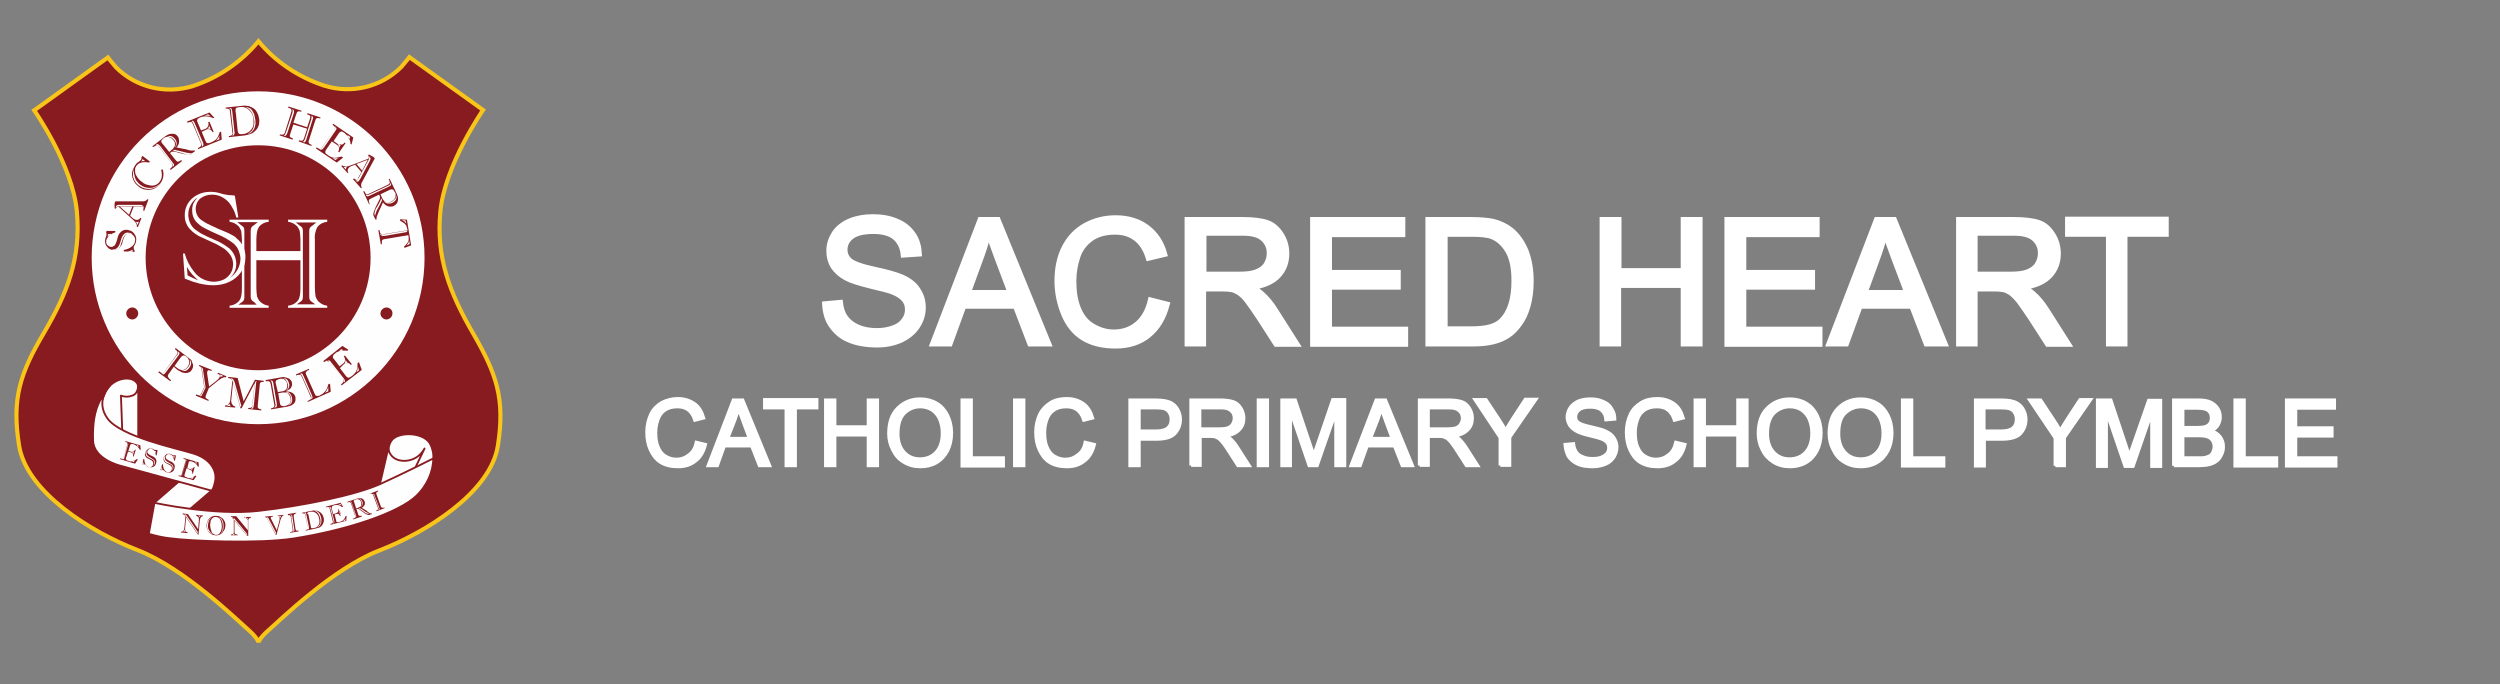 <?xml version="1.0" encoding="utf-8"?>
<!-- Generator: Adobe Illustrator 22.1.0, SVG Export Plug-In . SVG Version: 6.00 Build 0)  -->
<svg version="1.1" id="Layer_1" xmlns="http://www.w3.org/2000/svg" xmlns:xlink="http://www.w3.org/1999/xlink" x="0px" y="0px"
	 viewBox="0 0 709 194" style="enable-background:new 0 0 709 194;" xml:space="preserve">
<rect x="0" y="0" width="709" height="194" fill="#808080" stroke="none"/>
<style type="text/css">
	.st0{fill:#881B20;stroke:#F9C519;stroke-width:1.17;}
	.st1{fill:#FEFEFE;}
	.st2{fill:#881B20;}
	.st3{fill:none;stroke:#881B20;stroke-width:0.53;stroke-linecap:round;stroke-linejoin:round;}
	.st4{enable-background:new    ;}
	.st5{fill:#FFFFFF;stroke:#FFFFFF;stroke-width:1.5;stroke-miterlimit:10;}
	.st6{fill:#FFFFFF;stroke:#FFFFFF;stroke-miterlimit:10;}
	.st7{fill:none;}
</style>
<g id="UI-Design">
	<g id="Splash-Page">
		<g id="Page-1">
			<g id="Group-3">
				<path id="Fill-1" class="st0" d="M73.3,182.3c0,0,0-1.1,3-3.7s18.1-17.4,31.3-22.5s31.5-16.4,33.6-29.7s-0.4-20.4-7-31.8
					s-10.6-21.5-9.3-34.7S137,31.2,137,31.2l-20.9-15c0,0-0.9,1.2-2.3,2.8c-5.7,5.7-14.1,7.7-21.8,5.3c-7.3-2.4-13.8-6.7-18.7-12.6
					C68.4,17.6,62,22,54.7,24.4c-7.7,2.4-16.1,0.4-21.8-5.3c-1.4-1.6-2.3-2.8-2.3-2.8l-20.9,15c0,0,10.9,15.5,12.1,28.7
					s-2.7,23.1-9.4,34.5s-9.1,18.5-7,31.8S25.8,150.9,39,156s28.3,19.9,31.3,22.5S73.3,182.3,73.3,182.3"/>
			</g>
			<path id="Fill-4" class="st1" d="M73.2,105c-17.6,0-31.9-14.3-31.9-31.9s14.3-31.9,31.9-31.9s31.9,14.3,31.9,31.9
				C105.1,90.7,90.8,105,73.2,105 M73.2,25.9C47.1,25.9,26,47,26,73.1s21.1,47.2,47.2,47.2s47.2-21.1,47.2-47.2l0,0
				C120.4,47.1,99.3,25.9,73.2,25.9C73.3,25.9,73.2,25.9,73.2,25.9"/>
			<path id="Fill-6" class="st2" d="M36.3,71.3l1.6,0.2l-0.3-0.3v-0.4c-0.2,0.1-0.3,0.2-0.4,0.2s-0.2,0.1-0.4,0.2
				C36.6,71.2,36.5,71.2,36.3,71.3z M31.4,70.7c0.2,0.1,0.5,0.2,0.7,0.2h0.6c0.2,0,0.4-0.1,0.6-0.2c0.2-0.1,0.4-0.2,0.5-0.4
				c0.2-0.2,0.3-0.4,0.4-0.7c0.1-0.3,0.2-0.7,0.4-1.2s0.3-0.9,0.4-1.1c0.2-0.3,0.4-0.6,0.7-0.8c0.3-0.2,0.7-0.2,1-0.2
				c0.3,0,0.6,0.1,0.9,0.3c-0.2-0.4-0.7-0.6-1.1-0.6c-0.4-0.1-0.8,0-1.1,0.2c-0.3,0.2-0.5,0.5-0.7,0.8c-0.2,0.4-0.4,0.9-0.5,1.4
				l-0.3,0.9c-0.2,0.5-0.5,0.9-0.9,1.2c-0.4,0.2-0.8,0.3-1.3,0.3h-0.2L31.4,70.7z M31.8,66.3l-1.2,0.1v0.4c0,0.1-0.1,0.3-0.1,0.4
				l0.4-0.4c0.2-0.1,0.3-0.2,0.5-0.3C31.7,66.4,31.8,66.4,31.8,66.3z M35.1,71.3v-0.4c0.6-0.1,1.2-0.3,1.7-0.6
				c0.4-0.2,0.8-0.5,1.1-0.9c0.2-0.3,0.4-0.7,0.4-1.1c0.1-0.5,0-0.9-0.3-1.3c-0.3-0.4-0.7-0.6-1.1-0.7c-0.4-0.1-0.8,0-1.1,0.2
				c-0.3,0.2-0.5,0.5-0.6,0.8c-0.2,0.4-0.3,0.8-0.4,1.2c-0.1,0.4-0.2,0.8-0.4,1.1c-0.2,0.3-0.4,0.6-0.6,0.8
				c-0.2,0.2-0.5,0.4-0.8,0.4c-0.3,0.1-0.7,0.1-1,0.1c-0.3,0-0.6-0.1-0.9-0.3c-0.3-0.1-0.5-0.3-0.7-0.6c-0.2-0.2-0.4-0.5-0.5-0.8
				c-0.1-0.3-0.1-0.7-0.1-1c0-0.3,0.1-0.6,0.2-0.9c0.1-0.3,0.2-0.5,0.2-0.8c0-0.2,0-0.4-0.1-0.6l0.1-0.4h2.5v0.4
				c-0.7,0.2-1.3,0.5-1.8,1c-0.4,0.4-0.7,0.9-0.8,1.4c0,0.3,0,0.5,0.1,0.8c0.1,0.3,0.3,0.5,0.5,0.6c0.2,0.2,0.4,0.3,0.7,0.3
				c0.4,0.1,0.7-0.1,1-0.3c0.3-0.3,0.5-0.7,0.6-1.1c0.2-0.5,0.3-0.9,0.4-1.4c0.1-0.3,0.2-0.6,0.4-0.9c0.3-0.4,0.6-0.7,1-0.9
				c0.4-0.2,0.9-0.3,1.4-0.2c0.5,0.1,0.9,0.2,1.3,0.5c0.4,0.3,0.7,0.7,0.9,1.1c0.2,0.4,0.3,0.9,0.2,1.4c0,0.2,0,0.4-0.1,0.6
				c-0.1,0.2-0.2,0.5-0.3,0.7c-0.2,0.2-0.3,0.5-0.3,0.8c0,0.3,0.1,0.6,0.3,0.8v0.3L35.1,71.3z"/>
			<path id="Fill-8" class="st2" d="M39,63.8l0.4-1c-0.2,0.2-0.5,0.2-0.8,0.1c-0.1,0-0.1-0.1-0.2-0.1c0.1,0.2,0.3,0.3,0.4,0.5
				C38.8,63.5,38.9,63.6,39,63.8z M36.6,60.9l0.9-2.3H34L36.6,60.9z M39.7,58.1h-5.8c-0.2,0-0.5,0-0.7,0.1c-0.1,0.1-0.3,0.2-0.3,0.4
				s-0.1,0.2-0.1,0.3c0.1-0.1,0.3-0.2,0.4-0.3s0.4-0.1,0.6-0.1h5.8c0.3,0,0.5,0,0.8,0.1c0.1,0,0.2,0.1,0.2,0.2
				c0,0.1,0.1,0.2,0.1,0.3V59c0.1-0.2,0.1-0.3,0-0.4s-0.1-0.2-0.3-0.3C40.4,58.1,40.1,58.1,39.7,58.1z M39.7,58.6h-1.8l-1,2.6
				l0.8,0.7c0.2,0.2,0.4,0.3,0.7,0.4c0.3,0.1,0.5,0.1,0.8,0c0.3-0.1,0.4-0.3,0.6-0.5l0.3,0.1l-1,2.5l-0.3-0.1c0.1-0.6-0.2-1.2-1-1.9
				l-4.2-3.8c-0.2,0-0.4,0.1-0.5,0.2c-0.1,0.1-0.2,0.2-0.3,0.4l-0.3-0.1v-1.5l0.2-0.5h7.6c0.3,0,0.6,0,0.9-0.1
				c0.2-0.1,0.4-0.3,0.6-0.5l0.3,0.1l-1.2,3.2l-0.3-0.1c0.1-0.2,0.1-0.5,0.1-0.7c0-0.1-0.1-0.3-0.2-0.3c0,0,0,0-0.1,0
				C40.2,58.6,39.9,58.6,39.7,58.6z"/>
			<path id="Fill-10" class="st2" d="M41.2,45.7l-0.8-0.6c0,0.2-0.1,0.4-0.2,0.5L40,45.8c0.2-0.1,0.5-0.1,0.7-0.1L41.2,45.7
				 M37.9,48c-0.2,0.6-0.2,1.1-0.2,1.7c0,0.3,0.1,0.6,0.2,0.9c0.1,0.3,0.2,0.6,0.4,0.8c0.1,0.3,0.3,0.5,0.5,0.7
				c0.2,0.2,0.4,0.4,0.7,0.6c1.1,0.8,2.6,1.1,3.9,0.7c0.7-0.2,1.3-0.6,1.8-1.2c-0.4,0.3-0.8,0.6-1.3,0.8c-0.4,0.2-0.9,0.3-1.4,0.3
				c-0.5,0-0.9-0.1-1.4-0.2c-0.5-0.2-0.9-0.4-1.3-0.7c-0.3-0.2-0.7-0.6-0.9-0.9c-0.3-0.3-0.5-0.7-0.6-1.1c-0.1-0.4-0.2-0.8-0.3-1.2
				C37.9,48.8,37.9,48.4,37.9,48 M40.1,44.6l0.3-0.4l2.1,1.6l-0.2,0.3C41.9,46,41.5,46,41.1,46c-0.3,0-0.7,0-1,0.1
				c-0.3,0.1-0.5,0.2-0.8,0.3c-0.2,0.2-0.4,0.4-0.6,0.6c-0.2,0.3-0.4,0.7-0.4,1.1c0,0.4,0,0.8,0.1,1.2c0.2,0.4,0.4,0.8,0.7,1.2
				c0.3,0.4,0.7,0.8,1.2,1.1c0.5,0.5,1.2,0.8,1.9,0.9c0.6,0.2,1.2,0.2,1.8,0c0.5-0.2,1-0.5,1.3-1c0.2-0.3,0.4-0.6,0.5-1
				c0.1-0.4,0.1-0.7,0.1-1.1c0-0.4-0.1-0.8-0.2-1.2l0.4-0.2c0.3,0.7,0.3,1.4,0.2,2.1c-0.1,0.7-0.4,1.4-0.9,2
				c-0.4,0.5-0.8,0.9-1.3,1.2c-0.5,0.3-1,0.5-1.6,0.5c-0.6,0.1-1.1,0-1.7-0.1c-0.5-0.2-1.1-0.4-1.5-0.8c-0.5-0.4-0.9-0.8-1.2-1.3
				c-0.3-0.5-0.5-1-0.6-1.6c-0.1-0.5-0.1-1.1,0.1-1.6c0.2-0.5,0.4-1,0.7-1.5c0.1-0.2,0.3-0.3,0.4-0.5c0.1-0.2,0.3-0.3,0.5-0.4
				c0.1-0.1,0.3-0.2,0.4-0.3l0.2-0.2C40.1,45.3,40.2,44.9,40.1,44.6"/>
			<path id="Fill-12" class="st2" d="M49.4,42.5L49,42.8c0.2,0,0.5,0,0.7,0.1c0.4,0.1,0.7,0.2,1.1,0.3c0.5,0.1,0.9,0.2,1.4,0.4
				c0.4,0.1,0.7,0.2,1.1,0.2c0.2,0,0.5,0,0.7-0.1c0.2-0.1,0.3-0.2,0.5-0.3c-0.3,0.1-0.6,0.1-0.9,0c-0.4,0-0.7-0.1-1.1-0.2l-1.2-0.3
				L50,42.6c-0.1,0-0.1,0-0.2-0.1L49.4,42.5z M49.5,41.9c0.4-0.3,0.6-0.7,0.6-1.2c0-0.5-0.2-1-0.5-1.3c-0.3-0.4-0.7-0.7-1.1-0.8
				c-0.4-0.1-0.8,0-1.2,0.2c0.4-0.1,0.7,0,1.1,0.1c0.4,0.2,0.7,0.5,1,0.8c0.3,0.3,0.5,0.8,0.5,1.2C49.9,41.3,49.7,41.6,49.5,41.9z
				 M46.3,41l1.7,2.1l0.7-0.6c0.3-0.2,0.5-0.4,0.6-0.7c0.2-0.2,0.3-0.4,0.3-0.7c0.1-0.5-0.1-1-0.5-1.4c-0.4-0.5-1-0.9-1.6-0.9
				c-0.2,0-0.4,0.1-0.6,0.1c-0.2,0.1-0.4,0.2-0.6,0.4l-0.5,0.5c-0.1,0.2-0.1,0.3,0,0.5C45.9,40.6,46.1,40.8,46.3,41z M45.2,41.7
				l3.6,4.7c0.2,0.2,0.3,0.6,0.2,0.9c0.4-0.3,0.5-0.6,0.2-0.9l-3.7-4.9c-0.2-0.2-0.3-0.4-0.5-0.5s-0.3-0.2-0.4-0.1
				c-0.2,0-0.4,0.1-0.5,0.3c0.2-0.1,0.4,0,0.5,0.1C44.8,41.2,45,41.4,45.2,41.7L45.2,41.7z M51.6,45.7l-3.2,2.5l-0.2-0.3
				c0.2-0.1,0.5-0.4,0.6-0.6c0.1-0.2,0.2-0.3,0.1-0.5s-0.1-0.3-0.3-0.6l-3.4-4.4c-0.1-0.2-0.3-0.4-0.5-0.5c-0.2-0.1-0.3-0.1-0.5,0
				l-0.8,0.4l-0.2-0.2l3.6-2.8c0.4-0.3,0.9-0.6,1.4-0.7c0.4-0.1,0.9-0.1,1.3,0c0.4,0.1,0.7,0.4,0.9,0.7c0.2,0.2,0.3,0.4,0.3,0.7
				c0.1,0.3,0.1,0.5,0.1,0.8c0,0.3-0.1,0.6-0.2,0.8c-0.1,0.3-0.3,0.6-0.6,0.8c0.4,0.1,0.9,0.2,1.5,0.3l0.9,0.2h0.2
				c0.1,0,0.2,0,0.3,0.1c0.2,0.1,0.5,0.1,0.7,0.2c0.2,0,0.4,0.1,0.6,0.1h0.5c0.1,0,0.3,0,0.4-0.1l0.2,0.3l-0.9,0.6
				c-0.2,0.2-0.4,0.3-0.7,0.3h-0.8c-0.4,0-0.7-0.1-1.1-0.2l-1.3-0.3c-0.4-0.2-0.9-0.3-1.3-0.3c-0.3,0-0.5,0-0.6,0.1l-0.4,0.3l1.6,2
				l0.4,0.4c0.2,0.1,0.3,0.1,0.5,0c0.1,0,0.2-0.1,0.4-0.2s0.2-0.2,0.3-0.2L51.6,45.7z"/>
			<path id="Fill-14" class="st2" d="M62.2,39.5v-1.1c-0.1,0.3-0.2,0.6-0.4,0.8c-0.2,0.3-0.4,0.5-0.6,0.7L62.2,39.5z M59.8,36.7
				l-0.5-1.1c0,0.4-0.2,0.7-0.5,0.9h0.6C59.5,36.5,59.6,36.6,59.8,36.7z M59,32.4l-1,0.4h0.9c0.3,0,0.6,0.1,0.9,0.2L59,32.4z
				 M54.9,35.2l2.2,5.4c0.1,0.2,0.1,0.4,0.2,0.6c0,0.2-0.1,0.3-0.1,0.4c0.3-0.1,0.5-0.3,0.5-0.5c0-0.3-0.1-0.6-0.2-0.8l-2.3-5.4
				c-0.1-0.2-0.2-0.4-0.4-0.6c-0.1-0.1-0.4,0-0.6,0.1c0.2,0,0.3,0.1,0.4,0.2C54.7,34.8,54.8,35,54.9,35.2z M57.2,37.4l1,2.4
				c0.1,0.2,0.2,0.4,0.3,0.6c0.1,0.1,0.2,0.2,0.3,0.2h0.5c0.3-0.1,0.5-0.2,0.8-0.3c0.3-0.2,0.7-0.4,1-0.6c0.3-0.3,0.5-0.6,0.7-0.9
				c0.2-0.4,0.3-0.8,0.5-1.3l0.4-0.2l0.2,2.3l-6.7,2.7L56.1,42c0.2-0.1,0.5-0.2,0.7-0.4c0.1-0.1,0.2-0.3,0.3-0.4
				c0-0.2,0-0.3-0.1-0.5l-2.3-5.5c-0.1-0.2-0.2-0.4-0.3-0.5c-0.1-0.1-0.3-0.1-0.4-0.1c-0.3,0-0.5,0.1-0.8,0.2L53,34.5l6.4-2.6
				l1.4,1.5l-0.4,0.1c-0.3-0.2-0.7-0.3-1.1-0.4C58.9,33,58.5,33,58.1,33c-0.4,0-0.9,0.1-1.3,0.3c-0.3,0.1-0.5,0.2-0.7,0.4
				c-0.1,0.1-0.2,0.2-0.2,0.4c0,0.2,0,0.3,0.1,0.5l1,2.4l1.1-0.4c0.7-0.2,1.2-1,1-1.7c0-0.1,0-0.1-0.1-0.2l0.4-0.2l1.2,2.9l-0.3,0.1
				c-0.2-0.4-0.4-0.6-0.8-0.8c-0.4-0.1-0.8-0.1-1.1,0.1L57.2,37.4z"/>
			<path id="Fill-16" class="st2" d="M70.2,38c0.5-0.1,1-0.3,1.3-0.7c0.4-0.4,0.7-0.9,0.8-1.4c0.2-0.6,0.2-1.3,0.1-2l-0.3-1.5
				c-0.2-0.4-0.4-0.7-0.6-1.1c-0.2-0.3-0.5-0.6-0.9-0.7c-0.2-0.1-0.4-0.2-0.6-0.2c-0.2,0-0.4-0.1-0.6-0.1c1.5,0.4,2.4,1.7,2.7,3.8
				c0.1,0.6,0,1.1-0.1,1.7c-0.1,0.5-0.3,0.9-0.6,1.3C71,37.5,70.6,37.8,70.2,38 M66.9,32.2l0.5,4.8c0,0.2,0.1,0.5,0.2,0.7
				c0.1,0.2,0.2,0.3,0.4,0.3c0.3,0.1,0.6,0.1,0.9,0c0.4,0,0.8-0.1,1.1-0.3c0.3-0.1,0.7-0.3,0.9-0.6c0.3-0.2,0.5-0.6,0.7-0.9
				c0.2-0.3,0.3-0.7,0.3-1.1v-1.3c-0.1-1.2-0.7-2.2-1.6-2.9c-0.3-0.2-0.7-0.4-1.1-0.5c-0.5-0.1-0.9-0.1-1.4,0
				c-0.3,0-0.6,0.1-0.8,0.2c-0.1,0.1-0.2,0.3-0.2,0.5C66.8,31.5,66.8,31.8,66.9,32.2 M66.5,37.4l-0.6-5.5c0-0.3-0.1-0.7-0.2-1
				c-0.1-0.2-0.3-0.3-0.7-0.2c0.2,0.1,0.3,0.2,0.4,0.3c0.1,0.1,0.1,0.3,0.1,0.6l0.6,5.8V38c0,0.2,0,0.3-0.1,0.3s-0.1,0.1-0.2,0.2
				c0.2,0,0.5-0.1,0.6-0.3C66.5,38,66.6,37.7,66.5,37.4 M69.5,38.4l-4.6,0.5v-0.3c0.2,0,0.5-0.1,0.7-0.2c0.2-0.1,0.3-0.2,0.3-0.3
				c0.1-0.1,0.1-0.3,0-0.6l-0.7-6c0-0.2-0.1-0.5-0.3-0.6c-0.3-0.1-0.6-0.1-0.9-0.1v-0.3l4.8-0.5c0.6-0.1,1.2,0,1.8,0.1
				c0.5,0.2,1,0.4,1.4,0.7c0.4,0.3,0.8,0.8,1,1.3c0.3,0.5,0.4,1.1,0.5,1.7c0.1,0.6,0,1.1-0.1,1.7c-0.2,0.5-0.4,1-0.8,1.4
				c-0.4,0.4-0.8,0.8-1.3,1C70.7,38.1,70.1,38.3,69.5,38.4"/>
			<path id="Fill-18" class="st2" d="M88.3,33.7l-1.8,5.7c-0.1,0.2-0.2,0.4-0.3,0.6c-0.1,0.1-0.2,0.2-0.4,0.2l0.2,0.1
				c0.2,0.1,0.3,0.1,0.5,0c0.1-0.2,0.2-0.3,0.3-0.5l1.8-5.7c0.1-0.3,0.2-0.5,0.2-0.8c0-0.2-0.1-0.3-0.4-0.4l-0.2-0.1
				c0.1,0.1,0.2,0.2,0.2,0.4C88.3,33.3,88.3,33.5,88.3,33.7z M82.9,32.1l-1.8,5.4c-0.1,0.2-0.2,0.5-0.3,0.7
				c-0.1,0.1-0.2,0.2-0.4,0.2l0.2,0.1c0.2,0.1,0.4,0,0.5-0.1c0.2-0.2,0.3-0.4,0.4-0.7l1.7-5.2c0.1-0.3,0.2-0.5,0.2-0.8
				c0-0.2,0-0.3-0.1-0.4C83.2,31.1,83,31,82.8,31c0.1,0.1,0.2,0.2,0.2,0.4C83,31.6,83,31.9,82.9,32.1z M84.7,40.1l0.1-0.3
				c0.3,0.1,0.5,0.1,0.8,0.1c0.2,0,0.3-0.1,0.4-0.2c0.1-0.2,0.2-0.5,0.3-0.7l0.8-2.5l-3.9-1.2l-0.8,2.4c-0.1,0.3-0.1,0.5-0.2,0.6
				v0.4c0,0.1,0.1,0.2,0.3,0.3c0.2,0.1,0.4,0.2,0.6,0.3L83,39.6l-3.7-1.2l0.1-0.3c0.2,0.1,0.4,0.1,0.6,0.1c0.2,0,0.3,0,0.4-0.1
				s0.2-0.1,0.3-0.3c0.1-0.2,0.2-0.4,0.2-0.6l1.7-5.4c0.1-0.3,0.1-0.5,0-0.8c-0.1-0.2-0.4-0.3-0.9-0.5l0.1-0.3l3.7,1.2l-0.1,0.3
				c-0.4-0.1-0.6-0.2-0.8-0.1s-0.3,0.1-0.4,0.3c-0.1,0.3-0.2,0.5-0.3,0.8l-0.7,2.1l3.9,1.3l0.8-2.4c0.1-0.2,0.1-0.4,0.1-0.6
				c0-0.2-0.1-0.3-0.2-0.4c-0.2-0.1-0.5-0.2-0.7-0.3l0.1-0.3l3.7,1.2l-0.1,0.3c-0.4-0.1-0.6-0.2-0.8-0.1c-0.2,0-0.3,0.1-0.4,0.2
				c-0.1,0.3-0.2,0.5-0.3,0.8l-1.6,5c-0.1,0.2-0.2,0.5-0.2,0.7c0,0.2,0.1,0.3,0.2,0.5s0.4,0.2,0.7,0.4l-0.1,0.3L84.7,40.1z"/>
			<path id="Fill-20" class="st2" d="M99.3,38.8l-0.9-0.6c0.2,0.2,0.3,0.4,0.4,0.7c0.1,0.3,0.2,0.5,0.3,0.8L99.3,38.8z M96.1,41.9
				l0.7-1c-0.3,0.1-0.7,0.1-1,0c0.1,0.2,0.2,0.3,0.3,0.5V41.9z M95.1,45.4l0.9-0.6c-0.3,0.1-0.5,0.1-0.8,0.1c-0.3,0-0.6,0-0.9-0.1
				L95.1,45.4z M94.7,36.9l-3.3,4.8c-0.2,0.2-0.3,0.4-0.4,0.5c-0.1,0.1-0.3,0.1-0.4,0.1c0.2,0.2,0.5,0.2,0.7,0.1
				c0.2-0.1,0.5-0.4,0.6-0.6l3.3-4.8c0.2-0.3,0.3-0.5,0.2-0.7S95.2,36,95,35.8c0.1,0.1,0.1,0.3,0.1,0.4C95,36.5,94.9,36.7,94.7,36.9
				z M94.1,40.1l-1.5,2.2c-0.2,0.2-0.3,0.4-0.3,0.6c-0.1,0.2-0.1,0.3,0,0.4c0,0.2,0.1,0.3,0.3,0.4c0.2,0.1,0.4,0.3,0.7,0.5
				c0.3,0.2,0.7,0.4,1.1,0.5c0.4,0.1,0.7,0.1,1.1,0c0.5-0.1,0.9-0.2,1.4-0.3l0.4,0.3l-1.8,1.4l-5.9-4l0.2-0.3
				c0.2,0.1,0.5,0.3,0.7,0.4c0.2,0.1,0.3,0.1,0.5,0c0.1-0.1,0.3-0.2,0.4-0.4l3.3-4.9c0.2-0.2,0.2-0.4,0.3-0.6c0-0.1,0-0.3-0.1-0.4
				c-0.2-0.2-0.4-0.4-0.6-0.5l0.2-0.3l5.7,3.9l-0.5,2l-0.3-0.2c0-0.4-0.1-0.7-0.2-1.1c-0.1-0.4-0.3-0.8-0.6-1.1l-0.9-0.9
				c-0.2-0.1-0.5-0.3-0.7-0.4c-0.2,0-0.4,0-0.5,0.1c-0.1,0.1-0.3,0.2-0.4,0.4L94.6,40l1,0.7c0.5,0.5,1.4,0.5,1.9,0
				c0.1-0.1,0.2-0.2,0.2-0.3l0.3,0.2l-1.8,2.6L95.9,43c0.2-0.3,0.3-0.7,0.3-1.1c-0.1-0.3-0.3-0.6-0.6-0.8L94.1,40.1z"/>
			<path id="Fill-22" class="st2" d="M101.1,46.5l1.6,1.9l1.6-3.1L101.1,46.5z M102.2,50.7l2.7-5.1c0.1-0.2,0.1-0.4,0.2-0.6
				c0-0.2-0.1-0.4-0.2-0.5l-0.2-0.2c0.1,0.2,0.1,0.3,0,0.5c0,0.2-0.1,0.3-0.2,0.6l-2.8,5.1c-0.1,0.2-0.3,0.4-0.4,0.6
				c-0.1,0.1-0.1,0.1-0.2,0.1h-0.3l0.1,0.1c0.1,0.1,0.2,0.2,0.4,0.2c0.1,0,0.3,0,0.4-0.1C101.9,51.2,102,50.9,102.2,50.7z
				 M97.4,47.3l0.7,0.8c0-0.3,0.1-0.6,0.3-0.8c0.1-0.1,0.1-0.1,0.2-0.1c-0.2,0.1-0.4,0.1-0.6,0.1C97.9,47.4,97.7,47.4,97.4,47.3z
				 M101.6,50.4l0.9-1.6l-1.8-2.1l-1,0.4c-0.5,0.1-1,0.6-1.1,1.1c0,0.3,0,0.5,0.2,0.7l-0.2,0.2l-1.8-2l0.2-0.2
				c0.7,0.4,1.5,0.4,2.2,0.1l5.3-2c0.1-0.2,0.1-0.3,0.1-0.5c0-0.2-0.1-0.3-0.2-0.5l0.2-0.2l1.3,0.7l0.4,0.4l-3.6,6.7
				c-0.2,0.3-0.3,0.6-0.3,0.9c0,0.2,0.1,0.5,0.2,0.7l-0.2,0.2l-2.3-2.6l0.3-0.2c0.2,0.2,0.4,0.3,0.6,0.4c0.1,0.1,0.3,0,0.4-0.1
				S101.5,50.7,101.6,50.4z"/>
			<path id="Fill-24" class="st2" d="M108.8,56.9c0.2,0.4,0.6,0.7,1.1,0.8c0.5,0.1,1,0,1.4-0.2c0.4-0.2,0.8-0.5,1-0.9
				c0.2-0.4,0.2-0.8,0.1-1.2c0,0.4-0.1,0.7-0.3,1c-0.3,0.3-0.6,0.6-1,0.8c-0.4,0.2-0.8,0.3-1.2,0.2
				C109.5,57.4,109.1,57.2,108.8,56.9z M110.4,53.9l-2.5,1.2l0.4,0.9c0.1,0.3,0.3,0.6,0.5,0.8c0.2,0.2,0.4,0.4,0.7,0.5
				c0.5,0.2,1.1,0.1,1.5-0.2c0.6-0.2,1.1-0.8,1.2-1.4v-0.6c0-0.3-0.1-0.5-0.3-0.7c-0.1-0.2-0.2-0.4-0.4-0.6
				c-0.1-0.1-0.3-0.1-0.5-0.1C110.8,53.7,110.6,53.8,110.4,53.9z M108.3,56.6l-0.2-0.4c0,0.2-0.1,0.4-0.2,0.6
				c-0.1,0.3-0.3,0.7-0.5,1c-0.2,0.4-0.4,0.8-0.7,1.2c-0.2,0.3-0.3,0.7-0.4,1c-0.1,0.2-0.1,0.5-0.1,0.7c0,0.2,0.1,0.4,0.2,0.5
				c0-0.3,0.1-0.5,0.2-0.8c0.1-0.3,0.2-0.7,0.4-1c0.2-0.4,0.4-0.7,0.6-1.1l0.6-1.2c0-0.1,0.1-0.1,0.1-0.2S108.3,56.7,108.3,56.6z
				 M110,52.7l-5.4,2.5c-0.3,0.1-0.6,0.1-0.9,0c0.2,0.5,0.5,0.6,0.9,0.4l5.5-2.6c0.2-0.1,0.4-0.2,0.6-0.3c0.1-0.1,0.2-0.2,0.2-0.4
				c0-0.2,0-0.3-0.1-0.5c0,0.2-0.1,0.4-0.2,0.5C110.5,52.5,110.2,52.6,110,52.7z M104.7,58l-1.7-3.7l0.3-0.1
				c0.2,0.3,0.3,0.6,0.4,0.7c0.1,0.1,0.2,0.2,0.4,0.2c0.2,0,0.4-0.1,0.6-0.2l5.1-2.4c0.2-0.1,0.4-0.2,0.6-0.4
				c0.1-0.1,0.2-0.3,0.1-0.5c0-0.3-0.1-0.6-0.3-0.8l0.3-0.1l2,4.2c0.2,0.5,0.4,1,0.4,1.5c0,0.4-0.1,0.8-0.3,1.2
				c-0.2,0.3-0.5,0.6-0.9,0.8c-0.2,0.1-0.5,0.2-0.8,0.2c-0.3,0-0.5,0-0.8-0.1c-0.3-0.1-0.6-0.2-0.8-0.4c-0.3-0.2-0.5-0.4-0.7-0.7
				c-0.2,0.5-0.4,1-0.6,1.4l-0.4,0.8c0,0.1,0,0.1-0.1,0.2c0,0.1-0.1,0.1-0.1,0.3c-0.1,0.2-0.2,0.5-0.3,0.7c-0.1,0.2-0.1,0.4-0.2,0.5
				c-0.1,0.2-0.1,0.3-0.1,0.5v0.4l-0.3,0.1l-0.5-1c-0.1-0.2-0.2-0.5-0.1-0.7c0-0.3,0.1-0.5,0.2-0.8c0.2-0.3,0.3-0.7,0.4-1l0.6-1.2
				l0.6-1.2c0.1-0.2,0.1-0.4,0.1-0.6l-0.3-0.6l-2.3,1.1c-0.2,0.1-0.3,0.2-0.5,0.3c-0.1,0.1-0.1,0.3-0.1,0.5c0,0.1,0.1,0.3,0.1,0.4
				c0.1,0.1,0.1,0.2,0.1,0.3L104.7,58z"/>
			<path id="Fill-26" class="st2" d="M115.3,69.6l0.9-0.4l-0.2-1.1c0,0.3-0.1,0.6-0.2,0.8C115.6,69.1,115.5,69.4,115.3,69.6z
				 M115.2,63.4l-0.2-0.9l-1-0.1c0.2,0.1,0.5,0.3,0.7,0.4C114.8,63,115,63.2,115.2,63.4z M109.1,66.9l5.8-1c0.2,0,0.4-0.1,0.5-0.2
				c0.1-0.1,0.2-0.2,0.1-0.3l-6.7,1.1h-0.6c-0.2,0-0.3-0.1-0.4-0.3v0.1c0,0.3,0.2,0.4,0.4,0.5S108.7,67,109.1,66.9z M115.4,62.3
				l1.2,7.3l-1.9,0.7l-0.1-0.4c0.4-0.3,0.7-0.7,1-1.1c0.2-0.3,0.3-0.6,0.3-1c0-0.4,0-0.7-0.1-1.1l-6.7,1.1c-0.2,0-0.4,0.1-0.6,0.2
				c-0.1,0.1-0.2,0.2-0.2,0.4v0.8l-0.3,0.1l-0.7-4l0.3-0.1c0.1,0.3,0.1,0.6,0.2,0.8c0.1,0.2,0.2,0.3,0.4,0.4c0.2,0.1,0.5,0.1,0.7,0
				l6.7-1.1c-0.1-0.4-0.2-0.8-0.3-1.1c-0.1-0.3-0.3-0.5-0.5-0.7c-0.1-0.2-0.3-0.3-0.5-0.4c-0.3-0.2-0.5-0.3-0.8-0.5l-0.1-0.4
				L115.4,62.3z"/>
			<path id="Fill-28" class="st2" d="M51.4,105c0.4,0.2,0.8,0.3,1.2,0.2c0.5-0.2,0.8-0.5,1.1-0.9c0.3-0.4,0.5-0.8,0.5-1.3
				c0-0.4-0.2-0.8-0.5-1.1c0.1,0.2,0.2,0.5,0.2,0.7c0,0.2,0,0.5-0.1,0.7c-0.1,0.3-0.2,0.5-0.4,0.7C52.7,104.9,52.1,105.2,51.4,105z
				 M49.5,103.8l0.7,0.5c0.3,0.3,0.7,0.5,1.1,0.6c0.3,0.1,0.7,0.1,1-0.1c0.4-0.2,0.7-0.5,0.9-0.8c0.4-0.5,0.6-1.2,0.4-1.8l-0.3-0.6
				c-0.1-0.2-0.3-0.3-0.5-0.5c-0.2-0.2-0.4-0.3-0.7-0.3c-0.2,0-0.3,0.1-0.5,0.2s-0.3,0.4-0.6,0.7L49.5,103.8z M50,100.9l-3.4,4.6
				c-0.2,0.3-0.5,0.4-0.8,0.4l0.1,0.1c0.3,0.3,0.6,0.2,0.9-0.1l3.3-4.4c0.3-0.4,0.5-0.7,0.6-0.8s0.1-0.2,0.2-0.4
				c0-0.1,0-0.2-0.1-0.3l-0.4-0.4c0.1,0.1,0.1,0.3,0.1,0.4c0,0.1-0.1,0.2-0.1,0.4S50.2,100.7,50,100.9L50,100.9z M49.3,104l-1.5,2.1
				c-0.1,0.2-0.2,0.3-0.2,0.5c0,0.1,0,0.3,0.1,0.4c0.1,0.1,0.2,0.2,0.3,0.4c0.2,0.1,0.3,0.3,0.5,0.4l-0.2,0.3l-3.4-2.5l0.2-0.3
				c0.2,0.1,0.4,0.3,0.6,0.4c0.1,0.1,0.3,0.1,0.4,0.1c0.1,0,0.2-0.1,0.3-0.1c0.1-0.1,0.2-0.2,0.3-0.4l3.1-4.3
				c0.2-0.2,0.4-0.5,0.5-0.8c0.1-0.2,0.1-0.3,0-0.5c-0.2-0.3-0.4-0.5-0.7-0.7l0.2-0.3l3.2,2.4c0.1,0.1,0.5,0.4,1,0.8
				c0.2,0.1,0.4,0.4,0.4,0.6c0.1,0.3,0.2,0.5,0.3,0.8c0.1,0.3,0.1,0.6,0,0.9c-0.1,0.3-0.2,0.6-0.4,0.8c-0.2,0.3-0.4,0.5-0.7,0.6
				c-0.3,0.1-0.6,0.2-0.9,0.2c-0.4,0-0.7-0.1-1.1-0.2c-0.4-0.2-0.8-0.4-1.3-0.7L49.3,104z"/>
			<path id="Fill-30" class="st2" d="M62.4,107L62.4,107c0.1-0.1,0.2-0.2,0.4-0.2s0.3-0.1,0.5-0.2l-0.9-0.4
				C62.5,106.5,62.5,106.8,62.4,107z M58.3,109.9l-0.7-4.8c0-0.2,0-0.4-0.1-0.6l-0.3-0.3l-0.2-0.1c0.1,0.1,0.1,0.2,0.2,0.3
				c0,0.2,0.1,0.3,0.1,0.5l0.7,4.9l-0.8,1.9c-0.1,0.2-0.2,0.3-0.3,0.4c-0.1,0.1-0.3,0.1-0.5,0.1l0.2,0.1c0.2,0.1,0.3,0.1,0.5,0
				c0.1-0.1,0.2-0.3,0.3-0.5L58.3,109.9z M61.7,106l0.1-0.3l2.4,1l-0.1,0.3h-0.6c-0.2,0.1-0.5,0.2-0.7,0.3l-0.9,0.6l-2.7,2.2l-0.8,2
				c-0.1,0.4-0.2,0.6,0,0.8s0.4,0.3,0.8,0.5l-0.1,0.3l-3.6-1.5l0.1-0.3h0.1c0.3,0.1,0.5,0.2,0.8,0.2c0.2,0,0.3-0.1,0.4-0.2
				c0.1-0.2,0.2-0.3,0.3-0.5l0.7-1.6l-0.7-4.9c0-0.2-0.1-0.5-0.2-0.7c-0.1-0.2-0.4-0.4-0.6-0.4l0.1-0.3l3.6,1.4l-0.1,0.3
				c-0.3-0.1-0.5-0.2-0.8-0.2c-0.2,0-0.3,0.1-0.4,0.3c-0.1,0.3-0.1,0.7,0,1l0.5,3.3l1.8-1.4c0.3-0.3,0.6-0.5,0.8-0.7
				c0.2-0.2,0.3-0.4,0.4-0.6c0.1-0.2,0.1-0.4,0-0.6C62.1,106.2,61.9,106.1,61.7,106L61.7,106z"/>
			<path id="Fill-32" class="st2" d="M72,114.8l0.6-5.8c0-0.3,0-0.6,0.2-0.9c-0.2,0-0.3,0-0.3,0.1s-0.1,0.2-0.2,0.3
				c0,0.2-0.1,0.5-0.1,0.7l-0.6,5.8c0,0.2,0,0.4-0.1,0.6c-0.1,0.1-0.2,0.2-0.4,0.3h0.2c0.3,0,0.4,0,0.5-0.2
				C71.9,115.4,72,115.1,72,114.8z M65.6,107.3h-0.2c0.2,0.1,0.4,0.3,0.5,0.5c0.1,0.3,0.2,0.5,0.3,0.8l2,6.9
				c0.1-0.2,0.2-0.3,0.2-0.4c0-0.2,0-0.3-0.1-0.5l-1.7-6c-0.1-0.3-0.2-0.6-0.4-0.9C66.1,107.5,65.8,107.3,65.6,107.3z M64.3,115.1
				l1.2,0.1l-0.3-0.3c-0.1-0.1-0.1-0.3-0.1-0.5c-0.1,0.2-0.2,0.3-0.3,0.4C64.6,114.9,64.5,115,64.3,115.1z M69.1,113.8l3.2-6.1
				l2.5,0.3v0.3c-0.4,0-0.7,0-0.8,0.1s-0.3,0.2-0.3,0.4s-0.1,0.5-0.1,1l-0.5,5.2v0.6l0.3,0.3c0.1,0.1,0.4,0.1,0.7,0.2v0.3l-3.7-0.4
				v-0.3c0.3,0,0.5,0,0.8-0.1c0.2-0.1,0.3-0.2,0.3-0.3c0.1-0.3,0.1-0.5,0.1-0.8l0.6-5.8l-3.7,7.1h-0.3l-2.1-7.4l-0.5,4.9
				c-0.1,0.4,0,0.9,0.2,1.3c0.2,0.3,0.5,0.6,0.9,0.7v0.3l-2.9-0.3V115c0.4,0,0.8-0.1,1-0.4c0.3-0.3,0.5-0.8,0.5-1.2l0.6-5.5
				c-0.1-0.2-0.3-0.3-0.5-0.5c-0.2-0.1-0.5-0.2-0.7-0.2v-0.3l2.7,0.3L69.1,113.8z"/>
			<path id="Fill-34" class="st2" d="M81,111.2c0.4,0.1,0.7,0.3,1,0.5c0.3,0.3,0.5,0.8,0.5,1.2c0.3,0.8-0.1,1.7-0.8,2.1
				c0.4-0.1,0.8-0.4,1-0.8c0.2-0.4,0.2-0.9,0.1-1.4c-0.1-0.5-0.3-0.9-0.6-1.2C81.9,111.2,81.4,111.1,81,111.2z M81,110.8
				c0.8-0.3,1.2-1.2,1-2c-0.1-0.3-0.2-0.5-0.3-0.8c-0.1-0.2-0.4-0.5-0.6-0.6c-0.2-0.1-0.5-0.2-0.8-0.2c0.3,0.1,0.6,0.3,0.8,0.6
				c0.2,0.3,0.4,0.7,0.5,1.1C81.9,109.6,81.6,110.4,81,110.8z M78.9,111.5l0.5,2.9c0,0.2,0.1,0.4,0.2,0.5c0.1,0.1,0.2,0.2,0.3,0.2
				s0.3,0.1,0.4,0.1c0.2,0,0.5,0,0.7-0.1c0.3-0.1,0.6-0.2,0.9-0.4c0.2-0.2,0.4-0.4,0.5-0.7c0.1-0.3,0.1-0.7,0-1
				c-0.1-0.4-0.2-0.7-0.4-1c-0.2-0.3-0.4-0.5-0.7-0.6c-0.3-0.1-0.7-0.1-1-0.1L78.9,111.5z M78.8,111.2l1.1-0.2
				c0.4,0,0.8-0.2,1.1-0.4c0.2-0.2,0.3-0.4,0.4-0.7c0.1-0.3,0.1-0.7,0-1c0-0.3-0.1-0.6-0.3-0.8c-0.1-0.2-0.3-0.4-0.5-0.5
				c-0.2-0.1-0.4-0.2-0.6-0.2c-0.3,0-0.5,0-0.8,0.1c-0.3,0.1-0.6,0.2-0.9,0.4c-0.1,0.2-0.2,0.5-0.1,0.8L78.8,111.2z M78.5,114.5
				l-1-5.9c0-0.2-0.1-0.5-0.3-0.6c-0.1-0.1-0.3-0.1-0.6-0.1h-0.1c0.2,0,0.3,0.1,0.4,0.2c0.1,0.2,0.2,0.4,0.2,0.6l1,5.8
				c0.1,0.2,0.1,0.5,0,0.7c-0.1,0.1-0.2,0.3-0.3,0.4H78c0.3-0.1,0.5-0.2,0.5-0.4V114.5z M81.6,115.3l-4.7,0.8l-0.1-0.3h0.1
				c0.3,0,0.5-0.1,0.7-0.3c0.1-0.1,0.2-0.2,0.2-0.4c0-0.3,0-0.5-0.1-0.8l-0.9-5.2c-0.1-0.2-0.1-0.5-0.2-0.7
				c-0.1-0.1-0.2-0.2-0.4-0.3h-0.8l-0.1-0.3l4.5-0.8c0.4-0.1,0.7-0.1,1.1,0c0.3,0.1,0.6,0.2,0.9,0.3c0.3,0.1,0.5,0.3,0.7,0.6
				c0.2,0.2,0.3,0.5,0.3,0.8c0.1,0.3,0,0.6-0.1,0.9c-0.1,0.3-0.3,0.6-0.6,0.8c-0.4,0.2-0.7,0.4-1.1,0.6c0.7,0,1.3,0.1,1.9,0.4
				c0.5,0.3,0.8,0.8,0.9,1.3c0,0.3,0,0.6,0,0.9c-0.1,0.3-0.2,0.6-0.4,0.8c-0.2,0.2-0.5,0.4-0.8,0.6
				C82.3,115.1,81.9,115.2,81.6,115.3z"/>
			<path id="Fill-36" class="st2" d="M92.1,111.4l1-0.4v-1.3c-0.1,0.3-0.2,0.6-0.4,0.9C92.6,110.9,92.4,111.2,92.1,111.4
				 M85.7,106.7l2.5,5.6c0.1,0.2,0.1,0.3,0.1,0.5c0,0.2-0.1,0.3-0.2,0.4h0.2c0.4-0.2,0.4-0.5,0.2-1l-2.3-5.3l-0.4-0.8
				c-0.1-0.2-0.3-0.2-0.6-0.1l-0.2,0.1c0.2,0,0.3,0.1,0.4,0.2C85.5,106.3,85.6,106.5,85.7,106.7 M84,106.5l-0.1-0.3l3.7-1.6l0.1,0.3
				l-0.2,0.1c-0.2,0-0.5,0.2-0.6,0.4c-0.1,0.1-0.2,0.2-0.2,0.4c0,0.2,0.1,0.4,0.2,0.6l2.4,5.4c0.1,0.2,0.2,0.4,0.3,0.4
				c0.1,0.1,0.3,0.1,0.5,0.1c0.3,0,0.6-0.1,0.8-0.3c0.2-0.1,0.5-0.2,0.7-0.4c0.2-0.2,0.4-0.4,0.6-0.6c0.2-0.3,0.4-0.5,0.5-0.8
				c0.2-0.4,0.3-0.8,0.4-1.2l0.5-0.2l0.2,2.3l-6.5,2.9l-0.1-0.3h0.1c0.2-0.1,0.5-0.2,0.7-0.4c0.1-0.1,0.2-0.2,0.2-0.4
				c0-0.2-0.1-0.3-0.2-0.6l-2.3-5.2c-0.1-0.2-0.2-0.4-0.3-0.6c-0.1-0.1-0.3-0.2-0.5-0.2C84.6,106.3,84.3,106.3,84,106.5"/>
			<path id="Fill-38" class="st2" d="M101.8,105l-0.3-1.1c0,0.3-0.1,0.6-0.1,0.8c-0.1,0.3-0.2,0.6-0.3,0.9L101.8,105z M98.7,103
				l-0.7-0.9c0,0.4-0.1,0.7-0.3,1c0.2-0.1,0.3-0.1,0.5-0.1C98.4,102.9,98.5,103,98.7,103z M96.8,99L96,99.7c0.3-0.1,0.5-0.2,0.8-0.2
				h0.9L96.8,99z M93.6,102.8l3.6,4.6c0.2,0.2,0.3,0.4,0.3,0.6v0.5c0.3-0.2,0.4-0.4,0.3-0.6c0-0.2-0.2-0.4-0.4-0.7l-3.6-4.6
				c-0.1-0.2-0.3-0.4-0.6-0.4c-0.2,0-0.4,0.1-0.6,0.2c0.2,0,0.3,0,0.4,0.1C93.2,102.4,93.4,102.6,93.6,102.8L93.6,102.8z
				 M96.4,104.4l1.6,2.1c0.2,0.2,0.3,0.4,0.5,0.5s0.3,0.2,0.4,0.1c0.2,0,0.3-0.1,0.5-0.2c0.2-0.1,0.4-0.3,0.7-0.5
				c0.3-0.3,0.6-0.6,0.8-0.9c0.2-0.3,0.3-0.7,0.4-1.1c0.1-0.5,0.1-0.9,0.1-1.4l0.4-0.3l0.8,2.2l-5.7,4.4l-0.2-0.3
				c0.2-0.1,0.5-0.4,0.6-0.6c0.1-0.2,0.2-0.3,0.1-0.5c0-0.2-0.1-0.3-0.2-0.5l-3.7-4.7c-0.2-0.2-0.3-0.4-0.5-0.4
				c-0.1-0.1-0.3-0.1-0.4,0c-0.2,0.1-0.5,0.3-0.7,0.4l-0.2-0.3l5.4-4.3l1.7,1.1l-0.3,0.3c-0.4-0.1-0.7-0.1-1.1-0.1
				c-0.4,0-0.8,0.1-1.2,0.2c-0.4,0.1-0.8,0.3-1.1,0.6c-0.2,0.1-0.5,0.4-0.6,0.6c-0.1,0.2-0.1,0.3-0.1,0.5c0,0.2,0.1,0.4,0.3,0.5
				l1.6,2.1l0.9-0.7c0.6-0.4,0.9-1.2,0.5-1.8c-0.1-0.1-0.1-0.2-0.2-0.3l0.3-0.3l2,2.5l-0.3,0.2c-0.2-0.3-0.6-0.6-1-0.6
				c-0.4,0-0.7,0.2-1,0.4L96.4,104.4z"/>
			<path id="Fill-40" class="st2" d="M39.2,88.9c0,0.9-0.8,1.7-1.7,1.7s-1.7-0.8-1.7-1.7c0-0.9,0.8-1.7,1.7-1.7c0,0,0,0,0,0
				C38.4,87.2,39.2,87.9,39.2,88.9C39.2,88.9,39.2,88.9,39.2,88.9"/>
			<path id="Fill-42" class="st2" d="M111.3,88.9c0,0.9-0.8,1.7-1.7,1.7s-1.7-0.8-1.7-1.7c0-0.9,0.8-1.7,1.7-1.7h0
				c0.9,0,1.7,0.7,1.7,1.6C111.3,88.8,111.3,88.8,111.3,88.9"/>
			<polygon id="Fill-44" class="st1" points="60.5,138.7 52.2,145.8 43.4,142.9 50.8,136.5 			"/>
			<polygon id="Stroke-46" class="st3" points="60.5,138.7 52.2,145.8 43.4,142.9 50.8,136.5 			"/>
			<path id="Fill-48" class="st1" d="M122.2,132.1c0,0,1.6-1.9,0-5.8c-1.6-3.9-9.4-4-11.2-1.3s-0.3,6.4,2,7.1
				c1.7,0.7,3.3,1.6,4.6,2.9L122.2,132.1z"/>
			<path id="Stroke-50" class="st3" d="M122.2,132.1c0,0,1.6-1.9,0-5.8c-1.6-3.9-9.4-4-11.2-1.3s-0.3,6.4,2,7.1
				c1.7,0.7,3.3,1.6,4.6,2.9L122.2,132.1z"/>
			<path id="Fill-52" class="st1" d="M38.2,112.9c0,0,2.3-3.3,0-4.9s-6.8-0.1-8.3,3.2s-2.6,6.3,0,9.6s7.5,4.7,7.5,4.7L38.2,112.9z"
				/>
			<path id="Stroke-54" class="st3" d="M38.2,112.9c0,0,2.3-3.3,0-4.9s-6.8-0.1-8.3,3.2s-2.6,6.3,0,9.6s7.5,4.7,7.5,4.7L38.2,112.9z
				"/>
			<path id="Fill-56" class="st1" d="M120.4,127.2l-3.8,7.9l-9.3,4.1l2.8-12c0,0,0.4,3.6,4.8,3.5
				C117.2,130.6,119.3,129.3,120.4,127.2"/>
			<path id="Stroke-58" class="st3" d="M120.4,127.2l-3.8,7.9l-9.3,4.1l2.8-12c0,0,0.4,3.6,4.8,3.5
				C117.2,130.6,119.3,129.3,120.4,127.2z"/>
			<path id="Fill-60" class="st1" d="M39.2,108.6c0,0,0.3,3-1.7,3.6c-1,0.4-2.2,0.4-3.2,0l0.4,10.8l4.5,2.5V108.6z"/>
			<path id="Stroke-62" class="st3" d="M39.2,108.6c0,0,0.3,3-1.7,3.6c-1,0.4-2.2,0.4-3.2,0l0.4,10.8l4.5,2.5V108.6z"/>
			<path id="Fill-64" class="st1" d="M31.2,109.3c0,0-4.4,4.3-0.7,9.4s19.4,8.4,24.3,9.9c4.9,1.5,6.8,4.9,6.2,7.9s-1.2,2.6-1.2,2.6
				l-25.6-7c0,0-7.6-1.8-7.8-7.1c-0.2-5.3,0.6-8.6,1.8-11.1C29.1,112.3,30.1,110.7,31.2,109.3"/>
			<path id="Stroke-66" class="st3" d="M31.2,109.3c0,0-4.4,4.3-0.7,9.4s19.4,8.4,24.3,9.9c4.9,1.5,6.8,4.9,6.2,7.9
				s-1.2,2.6-1.2,2.6l-25.6-7c0,0-7.6-1.8-7.8-7.1c-0.2-5.3,0.6-8.6,1.8-11.1C29.1,112.3,30.1,110.7,31.2,109.3z"/>
			<path id="Fill-68" class="st1" d="M43.8,142.6c0,0,16.9,3.7,29.4,2.3s27.8-4.5,34.8-7.7s14.9-7.2,14.9-7.2
				c-0.1,4-1.9,7.8-4.8,10.6c-5,4.8-19.5,9.7-34.7,12.1c-10.2,1.6-29.7,0.7-34.8,0c-2.2-0.2-4.3-0.7-6.4-1.3L43.8,142.6z"/>
			<path id="Stroke-70" class="st3" d="M43.8,142.6c0,0,16.9,3.7,29.4,2.3s27.8-4.5,34.8-7.7s14.9-7.2,14.9-7.2
				c-0.1,4-1.9,7.8-4.8,10.6c-5,4.8-19.5,9.7-34.7,12.1c-10.2,1.6-29.7,0.7-34.8,0c-2.2-0.2-4.3-0.7-6.4-1.3L43.8,142.6z"/>
			<path id="Fill-72" class="st2" d="M39.2,126.3l-0.6-0.2c0.2,0.1,0.3,0.2,0.4,0.4c0.1,0.1,0.2,0.3,0.3,0.4L39.2,126.3z
				 M37.8,128.8l0.2-0.7c-0.2,0.1-0.4,0.2-0.6,0.2c0.1,0.1,0.2,0.1,0.3,0.2C37.8,128.6,37.8,128.7,37.8,128.8z M37.9,131.1l0.4-0.6
				c-0.2,0.1-0.3,0.2-0.5,0.2c-0.2,0.1-0.4,0.1-0.6,0.1L37.9,131.1z M36.1,126.1l-1,3.5c-0.1,0.2-0.1,0.3-0.2,0.4l-0.2,0.2
				c0.2,0.1,0.3,0,0.4,0c0.1-0.1,0.2-0.3,0.2-0.5l1-3.5c0.1-0.2,0.1-0.4,0-0.4s-0.2-0.2-0.3-0.2c0.1,0.1,0.1,0.1,0.1,0.2V126.1z
				 M36.3,128.1l-0.5,1.6c-0.1,0.1-0.1,0.3-0.1,0.4c0,0.1,0,0.2,0.1,0.3c0.1,0.1,0.2,0.2,0.3,0.2c0.2,0,0.3,0.1,0.5,0.2
				c0.2,0.1,0.5,0.1,0.7,0.1c0.2,0,0.5-0.1,0.7-0.2c0.3-0.2,0.5-0.3,0.8-0.5l0.3,0.1l-0.8,1.2l-4.3-1.3l0.1-0.2
				c0.2,0.1,0.3,0.1,0.5,0.1c0.1,0,0.2,0,0.3-0.1c0.1-0.1,0.1-0.2,0.2-0.3l1.1-3.6c0.1-0.2,0.1-0.3,0-0.4c0-0.1-0.1-0.2-0.2-0.2
				c-0.1-0.1-0.3-0.1-0.5-0.2l0.1-0.2l4.2,1.2l0.1,1.3l-0.3-0.1c-0.1-0.2-0.2-0.4-0.4-0.6c-0.2-0.2-0.3-0.4-0.6-0.5
				c-0.2-0.2-0.4-0.3-0.7-0.4c-0.2-0.1-0.3-0.1-0.5-0.1c-0.1,0-0.2,0.1-0.3,0.1s-0.1,0.2-0.2,0.3l-0.5,1.6l0.7,0.2
				c0.4,0.2,0.9,0,1.1-0.4c0-0.1,0.1-0.1,0.1-0.2l0.2,0.1l-0.6,1.9l-0.2-0.1c0.1-0.2,0.1-0.5,0-0.7c-0.1-0.2-0.3-0.3-0.5-0.4
				L36.3,128.1z"/>
			<path id="Fill-74" class="st2" d="M44.1,128.6l0.1-0.7H44c-0.1,0-0.2-0.1-0.3-0.1c0.1,0.1,0.1,0.2,0.2,0.3s0.1,0.2,0.1,0.3
				S44.1,128.5,44.1,128.6z M41.5,127.8c-0.1,0.2-0.2,0.3-0.2,0.4s-0.1,0.3,0,0.4c0,0.1,0,0.3,0.1,0.4c0,0.2,0.1,0.3,0.2,0.4
				c0.1,0.1,0.2,0.2,0.4,0.3c0.2,0.1,0.5,0.3,0.7,0.4c0.3,0.1,0.5,0.3,0.6,0.3c0.2,0.1,0.3,0.3,0.4,0.5c0.1,0.2,0.1,0.5,0,0.7
				c0,0.2-0.2,0.3-0.3,0.5c0.2-0.1,0.4-0.4,0.5-0.6c0.1-0.2,0.1-0.5,0-0.7c-0.1-0.2-0.2-0.4-0.4-0.5c-0.3-0.2-0.5-0.3-0.8-0.5
				c-0.2-0.1-0.3-0.2-0.5-0.3c-0.3-0.2-0.5-0.4-0.6-0.7c-0.1-0.3-0.1-0.5,0-0.8C41.4,128,41.4,128,41.5,127.8
				C41.4,127.9,41.5,127.9,41.5,127.8z M40.6,130.8l-0.3,1c0.1-0.1,0.1-0.1,0.2-0.1h0.3c-0.1-0.1-0.1-0.2-0.1-0.3
				c0-0.1,0-0.1-0.1-0.2L40.6,130.8z M40.7,130.1l0.2,0.1c0,0.4,0.1,0.7,0.2,1.1c0.1,0.3,0.2,0.5,0.4,0.8c0.2,0.2,0.4,0.3,0.6,0.4
				c0.3,0.1,0.6,0.1,0.8-0.1c0.3-0.1,0.4-0.3,0.5-0.6c0.1-0.2,0.1-0.5,0-0.7c-0.1-0.2-0.2-0.4-0.4-0.5c-0.2-0.1-0.5-0.3-0.7-0.4
				c-0.3-0.1-0.5-0.3-0.6-0.3s-0.3-0.3-0.4-0.4c-0.1-0.2-0.2-0.4-0.2-0.6c0-0.2,0-0.4,0.1-0.6c0.1-0.2,0.1-0.4,0.3-0.5
				s0.3-0.3,0.4-0.4s0.3-0.2,0.5-0.2H43c0.2,0,0.3,0.1,0.5,0.2c0.2,0.1,0.3,0.2,0.5,0.2h0.4l0.3,0.1l-0.3,1.5l-0.2-0.1
				c-0.1-0.4-0.2-0.8-0.4-1.2c-0.2-0.3-0.5-0.5-0.8-0.6c-0.2,0-0.3-0.1-0.5,0s-0.3,0.1-0.4,0.2s-0.2,0.3-0.3,0.4
				c-0.1,0.2,0,0.4,0.1,0.6c0.1,0.2,0.3,0.3,0.6,0.5c0.3,0.2,0.5,0.3,0.8,0.4c0.2,0.1,0.3,0.2,0.5,0.3c0.2,0.2,0.4,0.4,0.5,0.7
				c0.1,0.3,0.1,0.6,0,0.9c-0.1,0.3-0.2,0.6-0.4,0.8c-0.2,0.2-0.4,0.3-0.7,0.4c-0.3,0.1-0.6,0.1-0.9,0c-0.2,0-0.3-0.1-0.4-0.2
				c-0.1-0.1-0.2-0.1-0.4-0.3s-0.3-0.2-0.5-0.3c-0.2-0.1-0.4,0-0.5,0.1l-0.2-0.1L40.7,130.1z"/>
			<path id="Fill-76" class="st2" d="M49.4,130l0.1-0.7h-0.2c-0.1,0-0.2-0.1-0.3-0.1c0.1,0.1,0.1,0.2,0.2,0.3s0.1,0.2,0.1,0.3
				C49.4,129.9,49.4,129.9,49.4,130z M46.7,129.3c-0.1,0.2-0.2,0.3-0.2,0.4s-0.1,0.3,0,0.4c0,0.1,0,0.3,0.1,0.4
				c0.1,0.1,0.1,0.3,0.2,0.4c0.1,0.1,0.2,0.2,0.4,0.3c0.2,0.1,0.5,0.2,0.7,0.3c0.3,0.1,0.5,0.3,0.6,0.3c0.2,0.1,0.3,0.3,0.4,0.5
				c0.1,0.2,0.1,0.5,0,0.7c0,0.2-0.1,0.3-0.3,0.5c0.2-0.1,0.4-0.4,0.5-0.6c0.1-0.2,0.1-0.5,0-0.7c-0.1-0.2-0.2-0.4-0.4-0.5
				c-0.3-0.2-0.5-0.3-0.8-0.5c-0.2-0.1-0.3-0.2-0.5-0.3c-0.3-0.2-0.5-0.4-0.6-0.7c-0.1-0.3-0.1-0.5,0-0.8
				C46.7,129.5,46.7,129.4,46.7,129.3L46.7,129.3z M45.9,132.3l-0.3,1c0.1-0.1,0.1-0.1,0.2-0.1h0.3c-0.1-0.1-0.1-0.2-0.1-0.3
				c0-0.1,0-0.1-0.1-0.2C46,132.6,45.9,132.5,45.9,132.3L45.9,132.3z M46,131.6l0.2,0.1c0,0.4,0.1,0.7,0.2,1.1
				c0.1,0.3,0.2,0.5,0.4,0.7c0.2,0.2,0.4,0.3,0.6,0.4c0.3,0.1,0.6,0.1,0.8-0.1c0.3-0.1,0.4-0.3,0.5-0.6c0.1-0.2,0.1-0.5,0-0.7
				c-0.1-0.2-0.2-0.4-0.4-0.5c-0.2-0.1-0.5-0.3-0.7-0.4c-0.3-0.1-0.5-0.3-0.6-0.3s-0.3-0.3-0.4-0.4c-0.1-0.2-0.2-0.3-0.2-0.5v-0.6
				c0.1-0.2,0.1-0.4,0.3-0.5s0.3-0.3,0.4-0.4s0.3-0.2,0.5-0.2h0.6c0.2,0,0.3,0.1,0.5,0.2c0.2,0.1,0.3,0.2,0.5,0.2h0.4l0.3,0.1
				l-0.3,1.5l-0.2-0.1c-0.1-0.4-0.2-0.8-0.4-1.2c-0.2-0.3-0.5-0.5-0.8-0.6h-0.5c-0.2,0-0.3,0.1-0.4,0.2c-0.1,0.1-0.2,0.3-0.3,0.4
				c-0.1,0.2,0,0.4,0.1,0.6c0.1,0.2,0.3,0.3,0.6,0.5c0.3,0.2,0.5,0.3,0.8,0.4c0.2,0.1,0.3,0.2,0.5,0.3c0.2,0.2,0.4,0.4,0.5,0.7
				c0.1,0.3,0.1,0.6,0,0.9c-0.1,0.3-0.2,0.6-0.4,0.8c-0.2,0.2-0.4,0.3-0.7,0.4c-0.3,0.1-0.6,0.1-0.9,0c-0.2,0-0.3-0.1-0.4-0.1
				s-0.2-0.1-0.4-0.3s-0.3-0.2-0.5-0.3c-0.2-0.1-0.4,0-0.5,0.1l-0.2-0.1L46,131.6z"/>
			<path id="Fill-78" class="st2" d="M55.7,131l-0.6-0.2c0.2,0.1,0.3,0.2,0.4,0.4c0.1,0.1,0.2,0.3,0.3,0.4L55.7,131z M54.4,133.5
				l0.2-0.7c-0.2,0.1-0.4,0.2-0.6,0.2c0.1,0.1,0.2,0.1,0.3,0.2C54.4,133.3,54.4,133.4,54.4,133.5L54.4,133.5z M54.6,135.8l0.4-0.6
				c-0.2,0.1-0.3,0.2-0.5,0.2c-0.2,0.1-0.4,0.1-0.6,0.2L54.6,135.8z M52.6,130.8l-1,3.5c0,0.2-0.1,0.3-0.2,0.4l-0.2,0.2
				c0.2,0.1,0.3,0,0.4-0.1c0.1-0.1,0.2-0.3,0.2-0.5l1-3.5c0.1-0.2,0.1-0.4,0-0.4s-0.2-0.2-0.3-0.2c0.1,0.1,0.1,0.1,0.1,0.2
				C52.7,130.5,52.7,130.6,52.6,130.8L52.6,130.8z M52.9,132.8l-0.5,1.6c0,0.2-0.1,0.3-0.1,0.4c0,0.1,0,0.2,0.1,0.3
				c0.1,0.1,0.2,0.2,0.3,0.2c0.2,0,0.3,0.1,0.5,0.2c0.2,0.1,0.5,0.1,0.7,0.1c0.2,0,0.5-0.1,0.7-0.2c0.3-0.2,0.5-0.3,0.8-0.5l0.3,0.1
				l-0.8,1.2l-4.3-1.2l0.1-0.2c0.2,0.1,0.3,0.1,0.5,0.1c0.1,0,0.2,0,0.3-0.1c0.1-0.1,0.1-0.2,0.2-0.3l1-3.6c0-0.2,0.1-0.3,0-0.4
				c0-0.1-0.1-0.2-0.2-0.2c-0.1-0.1-0.3-0.1-0.5-0.2l0.1-0.2l4.2,1.2l0.1,1.3l-0.3-0.1c-0.1-0.2-0.2-0.4-0.4-0.6
				c-0.2-0.2-0.3-0.4-0.6-0.5c-0.4-0.2-0.8-0.4-1.2-0.4c-0.1,0-0.2,0.1-0.3,0.1c-0.1,0.1-0.1,0.2-0.1,0.3l-0.4,1.6l0.7,0.2
				c0.4,0.2,0.9,0,1.1-0.4c0-0.1,0.1-0.1,0.1-0.2l0.2,0.1l-0.5,1.9l-0.2-0.1c0.1-0.2,0-0.5-0.1-0.7c-0.1-0.2-0.4-0.4-0.6-0.4
				L52.9,132.8z"/>
			<path id="Fill-80" class="st2" d="M56.9,146.3l-0.8-0.1c0.1,0.1,0.2,0.1,0.3,0.2s0.1,0.2,0.2,0.3
				C56.6,146.5,56.8,146.4,56.9,146.3 M55.9,150.6l-2.9-4.3c-0.1-0.1-0.1-0.2-0.2-0.3s-0.2-0.1-0.4-0.1h-0.2
				c0.1,0.1,0.2,0.1,0.3,0.2c0.1,0.1,0.2,0.2,0.3,0.4l3.3,4.9V151c0-0.1,0-0.1-0.1-0.1h0C56.1,150.8,56,150.7,55.9,150.6
				 M51.9,150.7l0.8,0.1c-0.1-0.1-0.2-0.2-0.2-0.3s-0.1-0.2-0.1-0.3c0,0.1-0.1,0.2-0.2,0.3S52,150.7,51.9,150.7 M55.6,146.2V146
				l2,0.2v0.2c-0.2,0-0.3,0-0.4,0.1s-0.2,0.1-0.3,0.3s-0.1,0.3-0.2,0.5l-0.4,4.3h-0.2l-3.3-4.9l-0.3,3v0.5c0,0.1,0,0.2,0.1,0.3
				c0.1,0.1,0.1,0.2,0.2,0.3s0.3,0.1,0.4,0.2v0.2l-1.9-0.2v-0.2c0.3,0,0.5,0,0.6-0.2c0.1-0.1,0.2-0.2,0.3-0.4c0-0.2,0.1-0.4,0.1-0.7
				l0.3-3.1c-0.1-0.2-0.2-0.3-0.4-0.4c-0.1-0.1-0.3-0.1-0.4-0.2l0,0v-0.2l1.5,0.2l2.9,4.3l0.2-2.6V147c0-0.2-0.1-0.3-0.2-0.4
				c-0.1-0.1-0.2-0.1-0.3-0.2S55.8,146.2,55.6,146.2"/>
			<path id="Fill-82" class="st2" d="M62,146.6c0.3,0.2,0.5,0.4,0.7,0.7c0.2,0.3,0.3,0.6,0.4,1c0.1,0.4,0.1,0.8,0.1,1.2
				c0,0.4-0.1,0.7-0.2,1.1c-0.1,0.3-0.3,0.6-0.5,0.8c0.2-0.1,0.4-0.3,0.5-0.5c0.1-0.2,0.2-0.5,0.3-0.7c0.1-0.3,0.1-0.5,0.1-0.8
				c0-0.4,0-0.9-0.1-1.3c-0.1-0.4-0.3-0.7-0.5-1C62.6,146.9,62.3,146.7,62,146.6 M59.6,148.6c0,0.4,0,0.8,0.1,1.2
				c0.1,0.4,0.2,0.7,0.3,1c0.1,0.3,0.3,0.5,0.5,0.6c0.2,0.2,0.5,0.2,0.7,0.3c0.2,0,0.4,0,0.6-0.1c0.2-0.1,0.4-0.2,0.5-0.4
				c0.2-0.2,0.3-0.5,0.4-0.7c0.1-0.3,0.2-0.7,0.2-1c0-0.4,0-0.8-0.1-1.2c-0.1-0.3-0.2-0.6-0.3-0.9c-0.2-0.3-0.3-0.5-0.6-0.6
				c-0.2-0.1-0.5-0.2-0.7-0.2c-0.2,0-0.4,0-0.6,0.1c-0.2,0.1-0.4,0.2-0.5,0.4c-0.2,0.2-0.3,0.5-0.4,0.7
				C59.7,148.1,59.7,148.3,59.6,148.6 M60.1,146.7c-0.8,0.4-1.4,1.3-1.4,2.2c0,0.4,0,0.7,0.1,1.1c0.1,0.4,0.3,0.7,0.6,0.9
				c0.3,0.3,0.6,0.5,1,0.6c-0.5-0.3-0.8-0.6-1.1-1.1c-0.3-0.5-0.4-1-0.3-1.6c0-0.3,0.1-0.6,0.2-0.9c0.1-0.3,0.2-0.5,0.4-0.7
				L60.1,146.7 M58.6,148.9c0-0.2,0-0.4,0.1-0.6c0.1-0.2,0.1-0.4,0.2-0.6s0.2-0.3,0.3-0.5s0.3-0.3,0.4-0.4s0.3-0.2,0.5-0.3
				s0.4-0.1,0.6-0.2h0.7c0.4,0,0.8,0.1,1.1,0.3c0.3,0.2,0.6,0.4,0.8,0.6c0.2,0.3,0.4,0.6,0.5,0.9c0.1,0.4,0.2,0.7,0.1,1.1
				c0,0.4-0.1,0.8-0.3,1.1l-0.6,0.9c-0.3,0.2-0.6,0.4-0.9,0.5c-0.4,0.1-0.7,0.2-1.1,0.1c-0.4,0-0.7-0.1-1-0.3
				c-0.3-0.2-0.6-0.4-0.8-0.6c-0.2-0.3-0.4-0.6-0.5-0.9C58.6,149.6,58.6,149.3,58.6,148.9"/>
			<path id="Fill-84" class="st2" d="M70.5,146.9h-0.8c0.1,0,0.2,0.1,0.3,0.2s0.1,0.2,0.2,0.3C70.2,147.2,70.3,147,70.5,146.9
				 M65.8,151.7h0.8l-0.2-0.2c0-0.1-0.1-0.2-0.1-0.3c0,0.1-0.1,0.2-0.1,0.3C66.1,151.6,66,151.7,65.8,151.7 M69.9,151.2l-3.3-4
				c-0.1-0.1-0.1-0.2-0.2-0.2s-0.2-0.1-0.4-0.1h-0.2c0.1,0.1,0.2,0.1,0.3,0.2c0.1,0.1,0.2,0.2,0.3,0.4l3.7,4.5v-0.4
				c0-0.1,0-0.1-0.1-0.1c0,0,0,0,0,0C70,151.4,70,151.3,69.9,151.2 M69.2,146.8v-0.2h2v0.2c-0.2,0-0.3,0-0.4,0.1l-0.3,0.3
				c-0.1,0.1-0.1,0.3-0.1,0.5v4.3h-0.2l-3.7-4.5v3.5c0,0.1,0.1,0.2,0.1,0.3s0.2,0.2,0.3,0.2c0.1,0.1,0.3,0.1,0.5,0.1v0.2h-1.9v-0.2
				c0.2,0,0.4-0.1,0.6-0.2c0.1-0.1,0.2-0.3,0.2-0.5v-3.8c-0.1-0.2-0.3-0.3-0.4-0.4c-0.1-0.1-0.3-0.1-0.4-0.1l0,0v-0.2H67l3.3,4v-2.7
				c0-0.2,0-0.4-0.1-0.5c-0.1-0.1-0.1-0.3-0.2-0.3s-0.2-0.1-0.3-0.2S69.3,146.8,69.2,146.8"/>
			<path id="Fill-86" class="st2" d="M79.8,146.3l-0.7,0.1c0.2,0.1,0.4,0.4,0.4,0.6C79.5,146.6,79.6,146.4,79.8,146.3z M75.9,147.2
				l2.3,4.3c0.1-0.1,0.1-0.2,0.1-0.3c0-0.1-0.1-0.2-0.1-0.3l-1.9-3.6c-0.1-0.2-0.1-0.3-0.2-0.4l-0.2-0.2h-0.3c0.1,0,0.2,0.1,0.2,0.2
				C75.8,147,75.8,147.1,75.9,147.2z M78.7,146.2l1.7-0.2v0.2c-0.2,0-0.4,0.2-0.5,0.4c-0.2,0.3-0.3,0.7-0.4,1l-1.1,4.1h-0.2
				l-2.3-4.4c-0.1-0.2-0.2-0.4-0.3-0.5c-0.1-0.1-0.2-0.1-0.4-0.1v-0.2l2.2-0.2v0.2h-0.1c-0.2,0-0.3,0.1-0.4,0.1
				c-0.1,0.1-0.1,0.2-0.1,0.3v0.1c0,0.1,0,0.2,0.1,0.2l1.6,3.2l0.7-2.6c0.1-0.3,0.1-0.6,0.1-0.9c0-0.2-0.1-0.4-0.2-0.5
				c-0.1-0.1-0.3-0.1-0.4-0.1L78.7,146.2z"/>
			<path id="Fill-88" class="st2" d="M82.6,146.6l0.6,3.7v0.3c0,0.1-0.1,0.1-0.2,0.2c0.2,0,0.3-0.1,0.4-0.1c0.1-0.1,0.1-0.2,0.1-0.3
				l-0.6-4c0-0.2-0.1-0.3-0.2-0.4c-0.1-0.1-0.2-0.1-0.4-0.1c0.2,0.1,0.4,0.3,0.4,0.5C82.6,146.5,82.6,146.5,82.6,146.6L82.6,146.6z
				 M81.6,145.8l2.4-0.4v0.2c-0.2,0-0.4,0.1-0.5,0.2c-0.1,0.1-0.2,0.2-0.2,0.4v0.4l0.5,3.4c0,0.1,0.1,0.2,0.1,0.3
				c0,0.1,0.1,0.1,0.2,0.2h0.6v0.2l-2.4,0.4v-0.2c0.2,0,0.3-0.1,0.5-0.1c0.1-0.1,0.2-0.1,0.2-0.2v-0.5l-0.5-3.3
				c0-0.2-0.1-0.3-0.1-0.4c0-0.1,0-0.1-0.1-0.2c-0.1,0-0.1-0.1-0.2-0.1h-0.4L81.6,145.8z"/>
			<path id="Fill-90" class="st2" d="M89.9,149.6c0.3-0.1,0.6-0.3,0.8-0.5c0.2-0.3,0.3-0.6,0.4-0.9c0.1-0.4,0.1-0.9,0-1.3l-0.3-0.9
				c-0.1-0.3-0.3-0.5-0.5-0.7c-0.2-0.2-0.4-0.3-0.6-0.4c-0.1-0.1-0.3-0.1-0.4-0.1h-0.4c1,0.2,1.6,0.9,1.9,2.2c0.1,0.3,0.1,0.7,0.1,1
				c0,0.3-0.1,0.6-0.3,0.9C90.4,149.1,90.2,149.4,89.9,149.6 M87.5,146.1l0.6,3c0,0.2,0.1,0.3,0.1,0.5c0,0.1,0.1,0.2,0.2,0.2h0.5
				c0.2-0.1,0.5-0.1,0.7-0.2c0.2-0.1,0.4-0.2,0.5-0.4c0.2-0.2,0.3-0.4,0.4-0.6c0.1-0.2,0.1-0.5,0.1-0.7c0-0.3,0-0.5-0.1-0.8
				c-0.1-0.8-0.5-1.4-1.2-1.8c-0.2-0.1-0.5-0.2-0.7-0.2c-0.3,0-0.6,0-0.9,0.1c-0.2,0-0.4,0.1-0.5,0.2c-0.1,0.1-0.1,0.2-0.1,0.3
				C87.4,145.6,87.4,145.8,87.5,146.1 M87.6,149.4l-0.7-3.4c-0.1-0.3-0.1-0.5-0.2-0.6s-0.2-0.1-0.4-0.1c0.1,0,0.2,0.1,0.2,0.2
				c0,0.1,0.1,0.2,0.1,0.4l0.7,3.6v0.6c0,0.1,0,0.1-0.1,0.1c0,0,0,0,0,0c0.2,0,0.3-0.1,0.4-0.2V149.4 M89.5,149.9l-2.8,0.6v-0.2
				c0.2,0,0.3-0.1,0.4-0.1s0.2-0.1,0.2-0.2v-0.4l-0.8-3.7c0-0.2-0.1-0.3-0.2-0.3h-0.6v-0.2l3-0.6c0.4-0.1,0.7-0.1,1.1,0
				c0.3,0.1,0.6,0.2,0.9,0.4c0.3,0.2,0.5,0.4,0.7,0.7c0.2,0.3,0.3,0.6,0.4,1c0.1,0.4,0.1,0.7,0,1.1c-0.1,0.3-0.2,0.6-0.4,0.9
				c-0.2,0.3-0.5,0.5-0.8,0.7C90.2,149.7,89.9,149.8,89.5,149.9"/>
			<path id="Fill-92" class="st2" d="M97.9,147.7L98,147c-0.1,0.2-0.2,0.3-0.3,0.4l-0.4,0.4L97.9,147.7z M96.6,145.7l-0.2-0.7
				c0,0.2-0.2,0.4-0.4,0.5c0.1,0,0.3,0,0.3,0.1C96.4,145.6,96.5,145.6,96.6,145.7z M96.5,142.9l-0.6,0.2c0.2,0,0.4,0,0.5,0.1
				c0.2,0,0.3,0.1,0.5,0.2L96.5,142.9z M93.7,144.3l0.9,3.5c0,0.2,0.1,0.3,0,0.4s-0.1,0.2-0.1,0.3c0.2-0.1,0.3-0.1,0.3-0.3v-0.5
				l-0.9-3.5c-0.1-0.2-0.1-0.3-0.2-0.4s-0.2-0.1-0.4,0c0.1,0,0.1,0,0.2,0.1C93.6,144,93.6,144.2,93.7,144.3L93.7,144.3z M94.9,145.9
				l0.4,1.6c0,0.2,0.1,0.3,0.1,0.4s0.1,0.2,0.2,0.2h0.3c0.2,0,0.3-0.1,0.5-0.1c0.2-0.1,0.5-0.2,0.7-0.3c0.2-0.1,0.3-0.3,0.5-0.5
				c0.2-0.3,0.3-0.5,0.4-0.8l0.3-0.1l-0.1,1.4l-4.4,1.1l-0.1-0.2c0.2-0.1,0.4-0.1,0.5-0.2s0.2-0.1,0.2-0.2v-0.3l-0.9-3.6
				c0-0.2-0.1-0.3-0.2-0.4c-0.1-0.1-0.1-0.1-0.3-0.1c-0.2,0-0.3,0-0.5,0.1l-0.1-0.2l4.2-1.1l0.7,1.1l-0.3,0.1
				c-0.2-0.1-0.4-0.3-0.6-0.4c-0.2-0.1-0.5-0.2-0.8-0.2c-0.3,0-0.5,0-0.8,0.1c-0.2,0.1-0.4,0.1-0.5,0.2s-0.2,0.2-0.2,0.3v0.4
				l0.4,1.6l0.7-0.2c0.6-0.2,0.9-0.5,0.7-1.1l0.2-0.1l0.5,1.9l-0.2,0.1c0-0.2-0.2-0.5-0.4-0.6c-0.2-0.1-0.5-0.1-0.7,0L94.9,145.9z"
				/>
			<path id="Fill-94" class="st2" d="M102,144.1l-0.3,0.1c0.1,0,0.2,0.1,0.4,0.2c0.2,0.1,0.4,0.3,0.6,0.4c0.2,0.2,0.5,0.3,0.7,0.5
				c0.2,0.2,0.4,0.3,0.6,0.3c0.1,0.1,0.3,0.1,0.4,0.1c0.1,0,0.2,0,0.3-0.1c-0.2,0-0.3-0.1-0.5-0.2l-0.6-0.3
				c-0.2-0.1-0.4-0.3-0.7-0.5c-0.2-0.2-0.4-0.3-0.7-0.4l-0.1-0.1H102z M102.2,143.8c0.3-0.1,0.5-0.3,0.6-0.6c0.1-0.3,0.1-0.6,0-0.9
				c-0.1-0.3-0.3-0.5-0.5-0.7c-0.2-0.1-0.5-0.2-0.7-0.2c0.2,0,0.4,0.1,0.6,0.3c0.2,0.2,0.3,0.4,0.4,0.7c0.1,0.3,0.1,0.5,0.1,0.8
				C102.6,143.4,102.4,143.6,102.2,143.8z M100.5,142.6l0.5,1.6l0.6-0.2c0.2-0.1,0.3-0.2,0.5-0.3c0.2-0.1,0.3-0.2,0.3-0.4
				c0.1-0.3,0.1-0.6,0-0.9c-0.1-0.4-0.4-0.7-0.8-0.8c-0.1,0-0.3-0.1-0.4,0c-0.1,0-0.3,0-0.4,0.1c-0.2,0.1-0.3,0.1-0.4,0.2
				c-0.1,0.1-0.1,0.2-0.1,0.3C100.4,142.2,100.4,142.4,100.5,142.6z M99.7,142.7l1.1,3.6c0.1,0.2,0,0.4-0.1,0.5
				c0.3-0.1,0.4-0.3,0.3-0.5l-1.2-3.6c-0.1-0.2-0.1-0.3-0.2-0.4s-0.1-0.1-0.2-0.2h-0.3c0.1,0,0.2,0.1,0.3,0.1
				C99.5,142.3,99.6,142.5,99.7,142.7L99.7,142.7z M102.6,146.5l-2.4,0.8l-0.1-0.2c0.2-0.1,0.4-0.1,0.5-0.2s0.2-0.1,0.2-0.2
				c0-0.1,0-0.3-0.1-0.4l-1.1-3.4c-0.1-0.2-0.1-0.3-0.2-0.4c-0.1-0.1-0.2-0.1-0.3-0.1c-0.2,0-0.3,0-0.5,0.1l-0.1-0.2l2.8-0.9
				c0.3-0.1,0.7-0.1,1-0.1c0.3,0,0.5,0.1,0.7,0.3c0.2,0.2,0.3,0.4,0.4,0.6c0,0.2,0.1,0.3,0.1,0.5s-0.1,0.3-0.1,0.5
				c-0.1,0.2-0.2,0.3-0.3,0.4c-0.1,0.2-0.3,0.3-0.5,0.4c0.3,0.2,0.5,0.3,0.8,0.5l0.5,0.3c0.1,0,0.1,0,0.1,0.1l0,0l0.1,0.1
				c0.2,0.1,0.3,0.2,0.4,0.3c0.1,0.1,0.2,0.1,0.3,0.2s0.2,0.1,0.3,0.1h0.3l0.1,0.2l-0.7,0.2c-0.1,0-0.3,0.1-0.5,0s-0.3-0.1-0.5-0.2
				c-0.2-0.1-0.4-0.2-0.6-0.4l-0.7-0.5c-0.2-0.2-0.5-0.3-0.7-0.5c-0.1-0.1-0.2-0.1-0.3-0.1l-0.4,0.1l0.5,1.5c0,0.2,0.1,0.3,0.2,0.3
				c0.1,0.1,0.2,0.1,0.3,0.1h0.3c0.1,0,0.2,0,0.2-0.1L102.6,146.5z"/>
			<path id="Fill-96" class="st2" d="M106.1,140.6l1.3,3.5c0,0.1,0.1,0.2,0,0.3s-0.1,0.2-0.1,0.3c0.1-0.1,0.3-0.1,0.3-0.2
				s0.1-0.2,0-0.4l-1.4-3.7c-0.1-0.2-0.1-0.3-0.2-0.3s-0.2,0-0.4,0C105.8,140.1,106,140.3,106.1,140.6L106.1,140.6z M104.9,140
				l2.3-0.9l0.1,0.2c-0.2,0.1-0.3,0.2-0.5,0.3c-0.1,0.1-0.1,0.2-0.1,0.4c0,0.1,0,0.1,0.1,0.2v0.1l1.2,3.3c0.1,0.1,0.1,0.2,0.2,0.3
				s0.1,0.1,0.2,0.1h0.2c0.1,0,0.3,0,0.4-0.1l0.1,0.2l-2.3,0.9l-0.1-0.2c0.2-0.1,0.3-0.2,0.4-0.2c0.1-0.1,0.1-0.2,0.1-0.3
				c0-0.2,0-0.3-0.1-0.5l-1.2-3.2c-0.1-0.2-0.1-0.3-0.2-0.4l-0.2-0.2h-0.2c-0.1,0-0.3,0-0.4,0.1V140z"/>
			<path id="Fill-98" class="st1" d="M65.2,78.8c1.8-1.2,2.9-3.1,3-5.3c0-0.8-0.2-1.6-0.5-2.4c-0.3-0.8-0.8-1.4-1.4-2
				c-1.4-1.1-3-2-4.7-2.7c-1.2-0.5-2.4-1.1-3.6-1.7c-0.6-0.3-1.2-0.7-1.7-1.2c-1.2-0.9-1.8-2.3-1.8-3.8c0-0.4,0-0.8,0.1-1.2
				c0.1-0.4,0.2-0.8,0.4-1.1c0.3-0.5,0.6-0.9,1-1.4c-1.6,1.1-2.6,2.9-2.6,4.8c0,1.7,0.7,3.4,2.1,4.4c0.8,0.6,1.6,1.1,2.5,1.5
				c0.1,0.1,1,0.5,2.8,1.3c1.6,0.6,3,1.5,4.3,2.5c1.2,1.1,1.9,2.7,1.9,4.3c0,0.7-0.1,1.4-0.4,2.1C66.3,77.6,65.8,78.3,65.2,78.8z
				 M53.2,78.1c1,0.5,2,1,3,1.4c-0.8-0.7-1.4-1.4-1.8-1.8c-0.5-0.6-1-1.3-1.4-2L53.2,78.1z M66.6,55.5l1,6.2H67
				c-0.2-0.9-0.5-1.8-1-2.6c-0.3-0.6-0.6-1.1-1-1.6c-0.6-0.7-1.4-1.3-2.2-1.7c-0.8-0.4-1.8-0.6-2.7-0.6c-1.2,0-2.4,0.4-3.3,1.1
				c-0.8,0.7-1.3,1.8-1.3,2.9c0,1.3,0.6,2.5,1.6,3.2c0.6,0.4,1.2,0.8,1.8,1.1c0.6,0.3,1.7,0.8,3,1.4c0.9,0.4,1.7,0.7,2.4,1
				s1.2,0.6,1.6,0.8c0.4,0.2,0.9,0.5,1.2,0.9c1.7,1.3,2.6,3.4,2.5,5.5c0,1.4-0.4,2.8-1.2,4c-0.8,1.2-2,2.2-3.3,2.8
				c-1.4,0.7-3,1-4.6,1c-1.3,0-2.7-0.2-4-0.5c-1.2-0.3-2.4-0.7-3.6-1.2L52.4,79l-0.5-7.1h0.5c0.5,1.9,1.4,3.6,2.6,5.1
				c1.3,1.8,3.3,2.8,5.5,2.9c1,0,2-0.2,2.9-0.6c0.8-0.4,1.5-1,2-1.8c0.5-0.8,0.7-1.7,0.7-2.6c0-0.8-0.2-1.6-0.6-2.3
				c-0.5-0.8-1.1-1.4-1.8-2c-1.1-0.7-2.3-1.4-3.5-1.9c-2.1-1-3.4-1.6-3.9-1.8c-0.8-0.5-1.6-1-2.2-1.7c-0.6-0.5-1-1.2-1.3-1.9
				c-0.3-0.7-0.4-1.4-0.4-2.2c-0.1-2.4,1.3-4.7,3.5-5.8c1.1-0.6,2.4-0.9,3.7-0.9c0.9,0,1.9,0.1,2.8,0.4l1.1,0.3
				c0.9,0.2,1.7,0.3,2.6,0.3L66.6,55.5L66.6,55.5z"/>
			<path id="Fill-100" class="st1" d="M87.7,84.3c0,0.3,0.1,0.6,0.2,0.8c0.2,0.3,0.5,0.5,0.8,0.7l0.7,0.5h-5.2l0.7-0.5
				c0.3-0.2,0.6-0.4,0.8-0.7c0.1-0.2,0.2-0.5,0.2-0.8V65.4c0-0.3-0.1-0.6-0.2-0.8c-0.2-0.3-0.5-0.5-0.8-0.7l-1-0.8h5.8l-1,0.8
				c-0.3,0.2-0.6,0.4-0.8,0.7c-0.1,0.2-0.2,0.5-0.2,0.8V84.3z M72.7,73h12.5v-1H72.7V73z M72.8,86.4h-5.2l0.7-0.5
				c0.3-0.2,0.6-0.4,0.8-0.7c0.1-0.2,0.2-0.5,0.2-0.8V65.3c0-0.3-0.1-0.6-0.2-0.8c-0.2-0.3-0.5-0.5-0.8-0.7l-1-0.8h5.8l-1,0.8
				c-0.3,0.2-0.6,0.4-0.8,0.7c-0.1,0.2-0.2,0.5-0.2,0.8v18.9c0,0.3,0.1,0.6,0.2,0.8c0.2,0.3,0.5,0.5,0.8,0.7L72.8,86.4z M89.5,65.7
				c0.1-0.5,0.3-0.9,0.5-1.3c0.7-0.9,1.7-1.4,2.8-1.5v-0.6H81.7v0.6c1,0.1,1.9,0.6,2.6,1.3c0.3,0.4,0.5,0.8,0.7,1.3
				c0.1,0.8,0.2,1.6,0.2,2.4v3.3H72.7v-3.3c0-0.7,0.1-1.5,0.2-2.2c0.1-0.5,0.3-0.9,0.5-1.3c0.7-0.9,1.7-1.4,2.8-1.5v-0.6H65.1v0.6
				c1,0.1,1.9,0.6,2.6,1.3c0.3,0.4,0.5,0.8,0.7,1.3c0.1,0.8,0.2,1.6,0.2,2.4v13.8c0,1.7-0.2,2.9-0.7,3.5c-0.7,0.9-1.7,1.4-2.8,1.5
				v0.6h11.1v-0.6c-1-0.1-1.9-0.6-2.6-1.3c-0.3-0.4-0.5-0.8-0.7-1.3c-0.1-0.8-0.2-1.6-0.2-2.4v-7.9h12.5v7.9c0,1.7-0.2,2.9-0.7,3.5
				c-0.7,0.9-1.7,1.4-2.8,1.5v0.6h11.1v-0.6c-1-0.1-1.9-0.6-2.6-1.3c-0.3-0.4-0.5-0.8-0.7-1.3c-0.1-0.8-0.2-1.6-0.2-2.4V67.9
				C89.2,67.2,89.3,66.4,89.5,65.7L89.5,65.7z"/>
		</g>
	</g>
</g>
<g>
	<g class="st4">
		<path class="st5" d="M233.9,86.2l4.4-0.4c0.2,1.8,0.7,3.2,1.5,4.3c0.8,1.1,1.9,2,3.5,2.7c1.6,0.7,3.4,1,5.4,1
			c1.8,0,3.3-0.3,4.7-0.8c1.4-0.5,2.4-1.3,3-2.2c0.7-0.9,1-1.9,1-3c0-1.1-0.3-2.1-1-2.9s-1.7-1.5-3.2-2.1c-0.9-0.4-3-0.9-6.3-1.7
			c-3.2-0.8-5.5-1.5-6.8-2.2c-1.7-0.9-2.9-2-3.8-3.3c-0.8-1.3-1.2-2.8-1.2-4.4c0-1.8,0.5-3.4,1.5-5c1-1.5,2.5-2.7,4.4-3.5
			c1.9-0.8,4.1-1.2,6.5-1.2c2.6,0,4.9,0.4,6.9,1.3c2,0.8,3.5,2.1,4.6,3.7c1.1,1.6,1.6,3.5,1.7,5.5l-4.5,0.3c-0.2-2.2-1.1-3.9-2.4-5
			c-1.4-1.1-3.4-1.7-6.1-1.7c-2.8,0-4.9,0.5-6.2,1.5c-1.3,1-1.9,2.3-1.9,3.7c0,1.3,0.5,2.3,1.4,3.1c0.9,0.8,3.2,1.7,7,2.5
			s6.4,1.6,7.8,2.2c2,0.9,3.6,2.1,4.5,3.6c1,1.5,1.5,3.1,1.5,5c0,1.9-0.5,3.6-1.6,5.3c-1.1,1.7-2.6,2.9-4.6,3.9
			c-2,0.9-4.3,1.4-6.8,1.4c-3.2,0-5.9-0.5-8-1.4c-2.2-0.9-3.8-2.3-5.1-4.2C234.6,90.6,234,88.5,233.9,86.2z"/>
		<path class="st5" d="M264.5,97.5L278,62.3h5l14.4,35.2h-5.3L288,86.8h-14.7l-3.9,10.7H264.5z M274.6,83h11.9l-3.7-9.8
			c-1.1-3-2-5.4-2.5-7.3c-0.4,2.3-1.1,4.5-1.9,6.7L274.6,83z"/>
		<path class="st5" d="M326.3,85.1l4.7,1.2c-1,3.8-2.7,6.7-5.3,8.8c-2.5,2-5.6,3-9.3,3c-3.8,0-6.9-0.8-9.3-2.3
			c-2.4-1.5-4.2-3.8-5.4-6.7c-1.2-2.9-1.9-6.1-1.9-9.4c0-3.7,0.7-6.9,2.1-9.6s3.4-4.8,6-6.2c2.6-1.4,5.4-2.1,8.5-2.1
			c3.5,0,6.5,0.9,8.9,2.7s4.1,4.3,5,7.6l-4.6,1.1c-0.8-2.6-2-4.4-3.6-5.6s-3.5-1.8-5.9-1.8c-2.7,0-5,0.6-6.8,1.9
			c-1.8,1.3-3.1,3-3.8,5.2c-0.7,2.2-1.1,4.4-1.1,6.8c0,3,0.4,5.6,1.3,7.8c0.9,2.2,2.2,3.9,4.1,5s3.8,1.7,6,1.7
			c2.6,0,4.8-0.8,6.6-2.3C324.4,90.3,325.6,88.1,326.3,85.1z"/>
		<path class="st5" d="M336.7,97.5V62.3h15.6c3.1,0,5.5,0.3,7.2,0.9c1.6,0.6,2.9,1.8,3.9,3.4c1,1.6,1.5,3.4,1.5,5.3
			c0,2.5-0.8,4.6-2.4,6.3c-1.6,1.7-4.1,2.8-7.5,3.3c1.2,0.6,2.2,1.2,2.8,1.8c1.4,1.2,2.7,2.8,3.9,4.7l6.1,9.6h-5.9l-4.7-7.3
			c-1.4-2.1-2.5-3.7-3.4-4.9s-1.7-1.9-2.4-2.4c-0.7-0.4-1.4-0.8-2.1-0.9c-0.5-0.1-1.4-0.2-2.6-0.2h-5.4v15.6H336.7z M341.4,77.8h10
			c2.1,0,3.8-0.2,5-0.7s2.1-1.1,2.7-2.1c0.6-1,0.9-2,0.9-3.2c0-1.7-0.6-3-1.8-4.1c-1.2-1.1-3.1-1.6-5.7-1.6h-11.1V77.8z"/>
		<path class="st5" d="M372.3,97.5V62.3h25.5v4.2H377v10.8h19.5v4.1H377v12h21.6v4.2H372.3z"/>
		<path class="st5" d="M405,97.5V62.3h12.1c2.7,0,4.8,0.2,6.3,0.5c2,0.5,3.7,1.3,5.2,2.5c1.9,1.6,3.2,3.6,4.2,6
			c0.9,2.4,1.4,5.2,1.4,8.4c0,2.7-0.3,5-0.9,7.1c-0.6,2.1-1.4,3.8-2.4,5.1c-1,1.4-2,2.4-3.2,3.2c-1.2,0.8-2.6,1.4-4.2,1.8
			c-1.6,0.4-3.5,0.6-5.7,0.6H405z M409.7,93.3h7.5c2.3,0,4.1-0.2,5.5-0.6s2.4-1,3.2-1.8c1.1-1.1,2-2.6,2.6-4.5
			c0.6-1.9,0.9-4.1,0.9-6.8c0-3.7-0.6-6.5-1.8-8.5c-1.2-2-2.7-3.3-4.4-4c-1.2-0.5-3.3-0.7-6-0.7h-7.4V93.3z"/>
		<path class="st5" d="M454.4,97.5V62.3h4.7v14.5h18.3V62.3h4.7v35.2h-4.7V80.9H459v16.6H454.4z"/>
		<path class="st5" d="M489.8,97.5V62.3h25.5v4.2h-20.8v10.8H514v4.1h-19.5v12h21.6v4.2H489.8z"/>
		<path class="st5" d="M518.7,97.5l13.5-35.2h5l14.4,35.2h-5.3l-4.1-10.7h-14.7l-3.9,10.7H518.7z M528.9,83h11.9l-3.7-9.8
			c-1.1-3-2-5.4-2.5-7.3c-0.4,2.3-1.1,4.5-1.9,6.7L528.9,83z"/>
	</g>
	<g class="st4">
		<path class="st5" d="M555.5,97.5V62.3h15.6c3.1,0,5.5,0.3,7.2,0.9s2.9,1.8,3.9,3.4c1,1.6,1.5,3.4,1.5,5.3c0,2.5-0.8,4.6-2.4,6.3
			c-1.6,1.7-4.1,2.8-7.5,3.3c1.2,0.6,2.2,1.2,2.8,1.8c1.4,1.2,2.7,2.8,3.9,4.7l6.1,9.6h-5.9l-4.7-7.3c-1.4-2.1-2.5-3.7-3.4-4.9
			c-0.9-1.1-1.7-1.9-2.4-2.4c-0.7-0.4-1.4-0.8-2.1-0.9c-0.5-0.1-1.4-0.2-2.6-0.2h-5.4v15.6H555.5z M560.1,77.8h10
			c2.1,0,3.8-0.2,5-0.7s2.1-1.1,2.7-2.1c0.6-1,0.9-2,0.9-3.2c0-1.7-0.6-3-1.8-4.1s-3.1-1.6-5.7-1.6h-11.1V77.8z"/>
		<path class="st5" d="M598,97.5V66.4h-11.6v-4.2h27.9v4.2h-11.7v31.1H598z"/>
	</g>
</g>
<g class="st4">
	<path class="st6" d="M197.5,125.5l2.5,0.6c-0.5,2-1.4,3.6-2.8,4.6c-1.3,1.1-3,1.6-4.9,1.6c-2,0-3.6-0.4-4.9-1.2
		c-1.3-0.8-2.2-2-2.9-3.5c-0.7-1.5-1-3.2-1-5c0-1.9,0.4-3.6,1.1-5.1s1.8-2.5,3.1-3.3c1.4-0.7,2.9-1.1,4.5-1.1c1.9,0,3.4,0.5,4.7,1.4
		s2.1,2.3,2.6,4l-2.4,0.6c-0.4-1.3-1.1-2.3-1.9-2.9c-0.8-0.6-1.8-0.9-3.1-0.9c-1.4,0-2.6,0.3-3.6,1c-1,0.7-1.6,1.6-2,2.8
		c-0.4,1.2-0.6,2.3-0.6,3.6c0,1.6,0.2,3,0.7,4.1c0.5,1.2,1.2,2.1,2.1,2.6c1,0.6,2,0.9,3.1,0.9c1.4,0,2.5-0.4,3.5-1.2
		C196.5,128.3,197.2,127.1,197.5,125.5z"/>
</g>
<g class="st4">
	<path class="st6" d="M200.9,132l7.1-18.5h2.6l7.6,18.5h-2.8l-2.2-5.6h-7.8l-2,5.6H200.9z M206.3,124.4h6.3l-1.9-5.1
		c-0.6-1.6-1-2.8-1.3-3.8c-0.2,1.2-0.6,2.4-1,3.5L206.3,124.4z"/>
</g>
<g class="st4">
	<path class="st6" d="M223,132v-16.4h-6.1v-2.2h14.7v2.2h-6.1V132H223z"/>
	<path class="st6" d="M234.2,132v-18.5h2.5v7.6h9.6v-7.6h2.5V132h-2.5v-8.7h-9.6v8.7H234.2z"/>
	<path class="st6" d="M252.1,123c0-3.1,0.8-5.5,2.5-7.2s3.8-2.6,6.4-2.6c1.7,0,3.3,0.4,4.6,1.2c1.4,0.8,2.4,2,3.1,3.4
		c0.7,1.5,1.1,3.1,1.1,5c0,1.9-0.4,3.6-1.1,5c-0.8,1.5-1.8,2.6-3.2,3.4s-2.9,1.1-4.5,1.1c-1.7,0-3.3-0.4-4.7-1.3
		c-1.4-0.8-2.4-2-3.1-3.5C252.5,126.2,252.1,124.6,252.1,123z M254.6,123c0,2.2,0.6,4,1.8,5.3c1.2,1.3,2.7,1.9,4.5,1.9
		c1.8,0,3.4-0.6,4.6-1.9c1.2-1.3,1.8-3.1,1.8-5.5c0-1.5-0.3-2.8-0.8-4c-0.5-1.1-1.3-2-2.2-2.6c-1-0.6-2.1-0.9-3.3-0.9
		c-1.7,0-3.2,0.6-4.5,1.8C255.3,118.3,254.6,120.2,254.6,123z"/>
	<path class="st6" d="M272.9,132v-18.5h2.5v16.4h9.1v2.2H272.9z"/>
	<path class="st6" d="M287.8,132v-18.5h2.5V132H287.8z"/>
	<path class="st6" d="M307.8,125.5l2.5,0.6c-0.5,2-1.4,3.6-2.8,4.6c-1.3,1.1-3,1.6-4.9,1.6c-2,0-3.6-0.4-4.9-1.2s-2.2-2-2.9-3.5
		c-0.7-1.5-1-3.2-1-5c0-1.9,0.4-3.6,1.1-5.1c0.7-1.4,1.8-2.5,3.1-3.3s2.9-1.1,4.5-1.1c1.9,0,3.4,0.5,4.7,1.4s2.1,2.3,2.6,4l-2.4,0.6
		c-0.4-1.3-1.1-2.3-1.9-2.9s-1.8-0.9-3.1-0.9c-1.4,0-2.6,0.3-3.6,1c-1,0.7-1.6,1.6-2,2.8c-0.4,1.2-0.6,2.3-0.6,3.6
		c0,1.6,0.2,3,0.7,4.1c0.5,1.2,1.2,2.1,2.1,2.6c1,0.6,2,0.9,3.1,0.9c1.4,0,2.5-0.4,3.5-1.2C306.8,128.3,307.5,127.1,307.8,125.5z"/>
	<path class="st6" d="M320.5,132v-18.5h7c1.2,0,2.2,0.1,2.8,0.2c0.9,0.2,1.7,0.4,2.3,0.9c0.6,0.4,1.1,1,1.5,1.8
		c0.4,0.8,0.6,1.6,0.6,2.5c0,1.6-0.5,2.9-1.5,4c-1,1.1-2.8,1.6-5.4,1.6H323v7.5H320.5z M323,122.3h4.8c1.6,0,2.7-0.3,3.4-0.9
		s1-1.4,1-2.5c0-0.8-0.2-1.4-0.6-2c-0.4-0.6-0.9-0.9-1.5-1.1c-0.4-0.1-1.2-0.2-2.3-0.2H323V122.3z"/>
	<path class="st6" d="M337.8,132v-18.5h8.2c1.7,0,2.9,0.2,3.8,0.5c0.9,0.3,1.5,0.9,2.1,1.8c0.5,0.8,0.8,1.8,0.8,2.8
		c0,1.3-0.4,2.4-1.3,3.3s-2.2,1.5-3.9,1.7c0.6,0.3,1.1,0.6,1.5,0.9c0.7,0.7,1.4,1.5,2,2.5l3.2,5h-3.1l-2.5-3.9
		c-0.7-1.1-1.3-2-1.8-2.6c-0.5-0.6-0.9-1-1.2-1.2c-0.4-0.2-0.7-0.4-1.1-0.5c-0.3-0.1-0.7-0.1-1.4-0.1h-2.8v8.2H337.8z M340.3,121.7
		h5.3c1.1,0,2-0.1,2.6-0.3c0.6-0.2,1.1-0.6,1.4-1.1c0.3-0.5,0.5-1.1,0.5-1.7c0-0.9-0.3-1.6-1-2.2s-1.6-0.8-3-0.8h-5.9V121.7z"/>
	<path class="st6" d="M356.9,132v-18.5h2.5V132H356.9z"/>
	<path class="st6" d="M363.6,132v-18.5h3.7l4.4,13.1c0.4,1.2,0.7,2.1,0.9,2.7c0.2-0.7,0.5-1.7,1-3l4.4-12.9h3.3V132h-2.4v-15.5
		l-5.4,15.5h-2.2l-5.4-15.8V132H363.6z"/>
	<path class="st6" d="M383.2,132l7.1-18.5h2.6l7.6,18.5h-2.8l-2.2-5.6h-7.8l-2,5.6H383.2z M388.6,124.4h6.3l-1.9-5.1
		c-0.6-1.6-1-2.8-1.3-3.8c-0.2,1.2-0.6,2.4-1,3.5L388.6,124.4z"/>
</g>
<g class="st4">
	<path class="st6" d="M402.6,132v-18.5h8.2c1.7,0,2.9,0.2,3.8,0.5c0.9,0.3,1.5,0.9,2.1,1.8c0.5,0.8,0.8,1.8,0.8,2.8
		c0,1.3-0.4,2.4-1.3,3.3s-2.2,1.5-3.9,1.7c0.6,0.3,1.1,0.6,1.5,0.9c0.7,0.7,1.4,1.5,2,2.5l3.2,5h-3.1l-2.5-3.9
		c-0.7-1.1-1.3-2-1.8-2.6c-0.5-0.6-0.9-1-1.2-1.2c-0.4-0.2-0.7-0.4-1.1-0.5c-0.3-0.1-0.7-0.1-1.4-0.1H405v8.2H402.6z M405,121.7h5.3
		c1.1,0,2-0.1,2.6-0.3c0.6-0.2,1.1-0.6,1.4-1.1c0.3-0.5,0.5-1.1,0.5-1.7c0-0.9-0.3-1.6-1-2.2s-1.6-0.8-3-0.8H405V121.7z"/>
	<path class="st6" d="M425.5,132v-7.9l-7.1-10.7h3l3.7,5.6c0.7,1,1.3,2.1,1.9,3.1c0.6-1,1.2-2.1,2-3.3l3.6-5.5h2.9l-7.4,10.7v7.9
		H425.5z"/>
</g>
<g class="st4">
	<path class="st6" d="M443.9,126.1l2.3-0.2c0.1,0.9,0.4,1.7,0.8,2.3c0.4,0.6,1,1.1,1.9,1.4c0.8,0.4,1.8,0.5,2.8,0.5
		c0.9,0,1.8-0.1,2.5-0.4c0.7-0.3,1.2-0.7,1.6-1.1c0.3-0.5,0.5-1,0.5-1.6c0-0.6-0.2-1.1-0.5-1.5c-0.3-0.4-0.9-0.8-1.7-1.1
		c-0.5-0.2-1.6-0.5-3.3-0.9c-1.7-0.4-2.9-0.8-3.6-1.2c-0.9-0.5-1.5-1-2-1.7c-0.4-0.7-0.7-1.5-0.7-2.3c0-0.9,0.3-1.8,0.8-2.6
		s1.3-1.4,2.3-1.9c1-0.4,2.2-0.6,3.4-0.6c1.4,0,2.6,0.2,3.6,0.7c1.1,0.4,1.9,1.1,2.4,2c0.6,0.9,0.9,1.8,0.9,2.9l-2.4,0.2
		c-0.1-1.2-0.6-2.1-1.3-2.7c-0.7-0.6-1.8-0.9-3.2-0.9c-1.5,0-2.6,0.3-3.2,0.8s-1,1.2-1,2c0,0.7,0.2,1.2,0.7,1.6
		c0.5,0.4,1.7,0.9,3.7,1.3c2,0.5,3.4,0.8,4.1,1.2c1.1,0.5,1.9,1.1,2.4,1.9c0.5,0.8,0.8,1.6,0.8,2.6c0,1-0.3,1.9-0.8,2.8
		c-0.6,0.9-1.4,1.6-2.4,2s-2.2,0.7-3.6,0.7c-1.7,0-3.1-0.2-4.2-0.7c-1.1-0.5-2-1.2-2.7-2.2C444.3,128.4,444,127.3,443.9,126.1z"/>
	<path class="st6" d="M475.3,125.5l2.5,0.6c-0.5,2-1.4,3.6-2.8,4.6c-1.3,1.1-3,1.6-4.9,1.6c-2,0-3.6-0.4-4.9-1.2
		c-1.3-0.8-2.2-2-2.9-3.5c-0.7-1.5-1-3.2-1-5c0-1.9,0.4-3.6,1.1-5.1s1.8-2.5,3.1-3.3s2.9-1.1,4.5-1.1c1.9,0,3.4,0.5,4.7,1.4
		s2.1,2.3,2.6,4l-2.4,0.6c-0.4-1.3-1.1-2.3-1.9-2.9c-0.8-0.6-1.8-0.9-3.1-0.9c-1.4,0-2.6,0.3-3.6,1c-1,0.7-1.6,1.6-2,2.8
		c-0.4,1.2-0.6,2.3-0.6,3.6c0,1.6,0.2,3,0.7,4.1c0.5,1.2,1.2,2.1,2.1,2.6c1,0.6,2,0.9,3.1,0.9c1.4,0,2.5-0.4,3.5-1.2
		C474.3,128.3,474.9,127.1,475.3,125.5z"/>
	<path class="st6" d="M480.8,132v-18.5h2.5v7.6h9.6v-7.6h2.5V132h-2.5v-8.7h-9.6v8.7H480.8z"/>
	<path class="st6" d="M498.7,123c0-3.1,0.8-5.5,2.5-7.2s3.8-2.6,6.4-2.6c1.7,0,3.3,0.4,4.6,1.2c1.4,0.8,2.4,2,3.1,3.4
		c0.7,1.5,1.1,3.1,1.1,5c0,1.9-0.4,3.6-1.1,5c-0.8,1.5-1.8,2.6-3.2,3.4c-1.4,0.8-2.9,1.1-4.5,1.1c-1.7,0-3.3-0.4-4.7-1.3
		s-2.4-2-3.1-3.5C499.1,126.2,498.7,124.6,498.7,123z M501.2,123c0,2.2,0.6,4,1.8,5.3c1.2,1.3,2.7,1.9,4.5,1.9
		c1.8,0,3.4-0.6,4.6-1.9c1.2-1.3,1.8-3.1,1.8-5.5c0-1.5-0.3-2.8-0.8-4c-0.5-1.1-1.3-2-2.2-2.6c-1-0.6-2.1-0.9-3.3-0.9
		c-1.7,0-3.2,0.6-4.5,1.8C501.9,118.3,501.2,120.2,501.2,123z"/>
	<path class="st6" d="M518.8,123c0-3.1,0.8-5.5,2.5-7.2s3.8-2.6,6.4-2.6c1.7,0,3.3,0.4,4.6,1.2c1.4,0.8,2.4,2,3.1,3.4s1.1,3.1,1.1,5
		c0,1.9-0.4,3.6-1.1,5c-0.8,1.5-1.8,2.6-3.2,3.4c-1.4,0.8-2.9,1.1-4.5,1.1c-1.7,0-3.3-0.4-4.7-1.3c-1.4-0.8-2.4-2-3.1-3.5
		C519.2,126.2,518.8,124.6,518.8,123z M521.4,123c0,2.2,0.6,4,1.8,5.3c1.2,1.3,2.7,1.9,4.5,1.9c1.8,0,3.4-0.6,4.6-1.9
		c1.2-1.3,1.8-3.1,1.8-5.5c0-1.5-0.3-2.8-0.8-4c-0.5-1.1-1.3-2-2.2-2.6c-1-0.6-2.1-0.9-3.3-0.9c-1.7,0-3.2,0.6-4.5,1.8
		C522,118.3,521.4,120.2,521.4,123z"/>
</g>
<g class="st4">
	<path class="st6" d="M539.6,132v-18.5h2.5v16.4h9.1v2.2H539.6z"/>
</g>
<g class="st4">
	<path class="st6" d="M560.3,132.1v-18.6h7c1.2,0,2.2,0.1,2.8,0.2c0.9,0.2,1.7,0.4,2.3,0.9c0.6,0.4,1.1,1,1.5,1.8
		c0.4,0.8,0.6,1.6,0.6,2.5c0,1.6-0.5,2.9-1.5,4c-1,1.1-2.8,1.6-5.5,1.6h-4.8v7.6H560.3z M562.7,122.3h4.8c1.6,0,2.7-0.3,3.4-0.9
		c0.7-0.6,1-1.4,1-2.5c0-0.8-0.2-1.4-0.6-2c-0.4-0.6-0.9-0.9-1.6-1.1c-0.4-0.1-1.2-0.2-2.3-0.2h-4.8V122.3z"/>
	<path class="st6" d="M582.9,132.1v-7.9l-7.2-10.7h3l3.7,5.6c0.7,1,1.3,2.1,1.9,3.1c0.6-1,1.2-2.1,2-3.3l3.6-5.5h2.9l-7.4,10.7v7.9
		H582.9z"/>
	<path class="st6" d="M594.9,132.1v-18.6h3.7l4.4,13.2c0.4,1.2,0.7,2.1,0.9,2.8c0.2-0.7,0.5-1.7,1-3l4.5-12.9h3.3v18.6h-2.4v-15.6
		l-5.4,15.6h-2.2l-5.4-15.8v15.8H594.9z"/>
	<path class="st6" d="M616.5,132.1v-18.6h7c1.4,0,2.6,0.2,3.4,0.6c0.9,0.4,1.5,1,2,1.7c0.5,0.8,0.7,1.6,0.7,2.5
		c0,0.8-0.2,1.5-0.6,2.2s-1.1,1.3-2,1.7c1.1,0.3,2,0.9,2.6,1.7c0.6,0.8,0.9,1.7,0.9,2.8c0,0.9-0.2,1.7-0.6,2.4
		c-0.4,0.8-0.8,1.3-1.4,1.7c-0.5,0.4-1.2,0.7-2,0.9c-0.8,0.2-1.8,0.3-3,0.3H616.5z M619,121.3h4c1.1,0,1.9-0.1,2.3-0.2
		c0.6-0.2,1.1-0.5,1.4-0.9s0.5-1,0.5-1.6c0-0.6-0.1-1.2-0.4-1.6c-0.3-0.5-0.7-0.8-1.3-1c-0.6-0.2-1.5-0.3-2.8-0.3H619V121.3z
		 M619,129.9h4.6c0.8,0,1.4,0,1.7-0.1c0.6-0.1,1-0.3,1.4-0.5s0.7-0.6,0.9-1c0.2-0.5,0.4-1,0.4-1.6c0-0.7-0.2-1.3-0.5-1.8
		c-0.4-0.5-0.8-0.9-1.5-1.1c-0.6-0.2-1.5-0.3-2.7-0.3H619V129.9z"/>
	<path class="st6" d="M633.9,132.1v-18.6h2.5v16.4h9.2v2.2H633.9z"/>
	<path class="st6" d="M648.5,132.1v-18.6h13.5v2.2h-11v5.7h10.3v2.2h-10.3v6.3h11.4v2.2H648.5z"/>
</g>
</svg>
